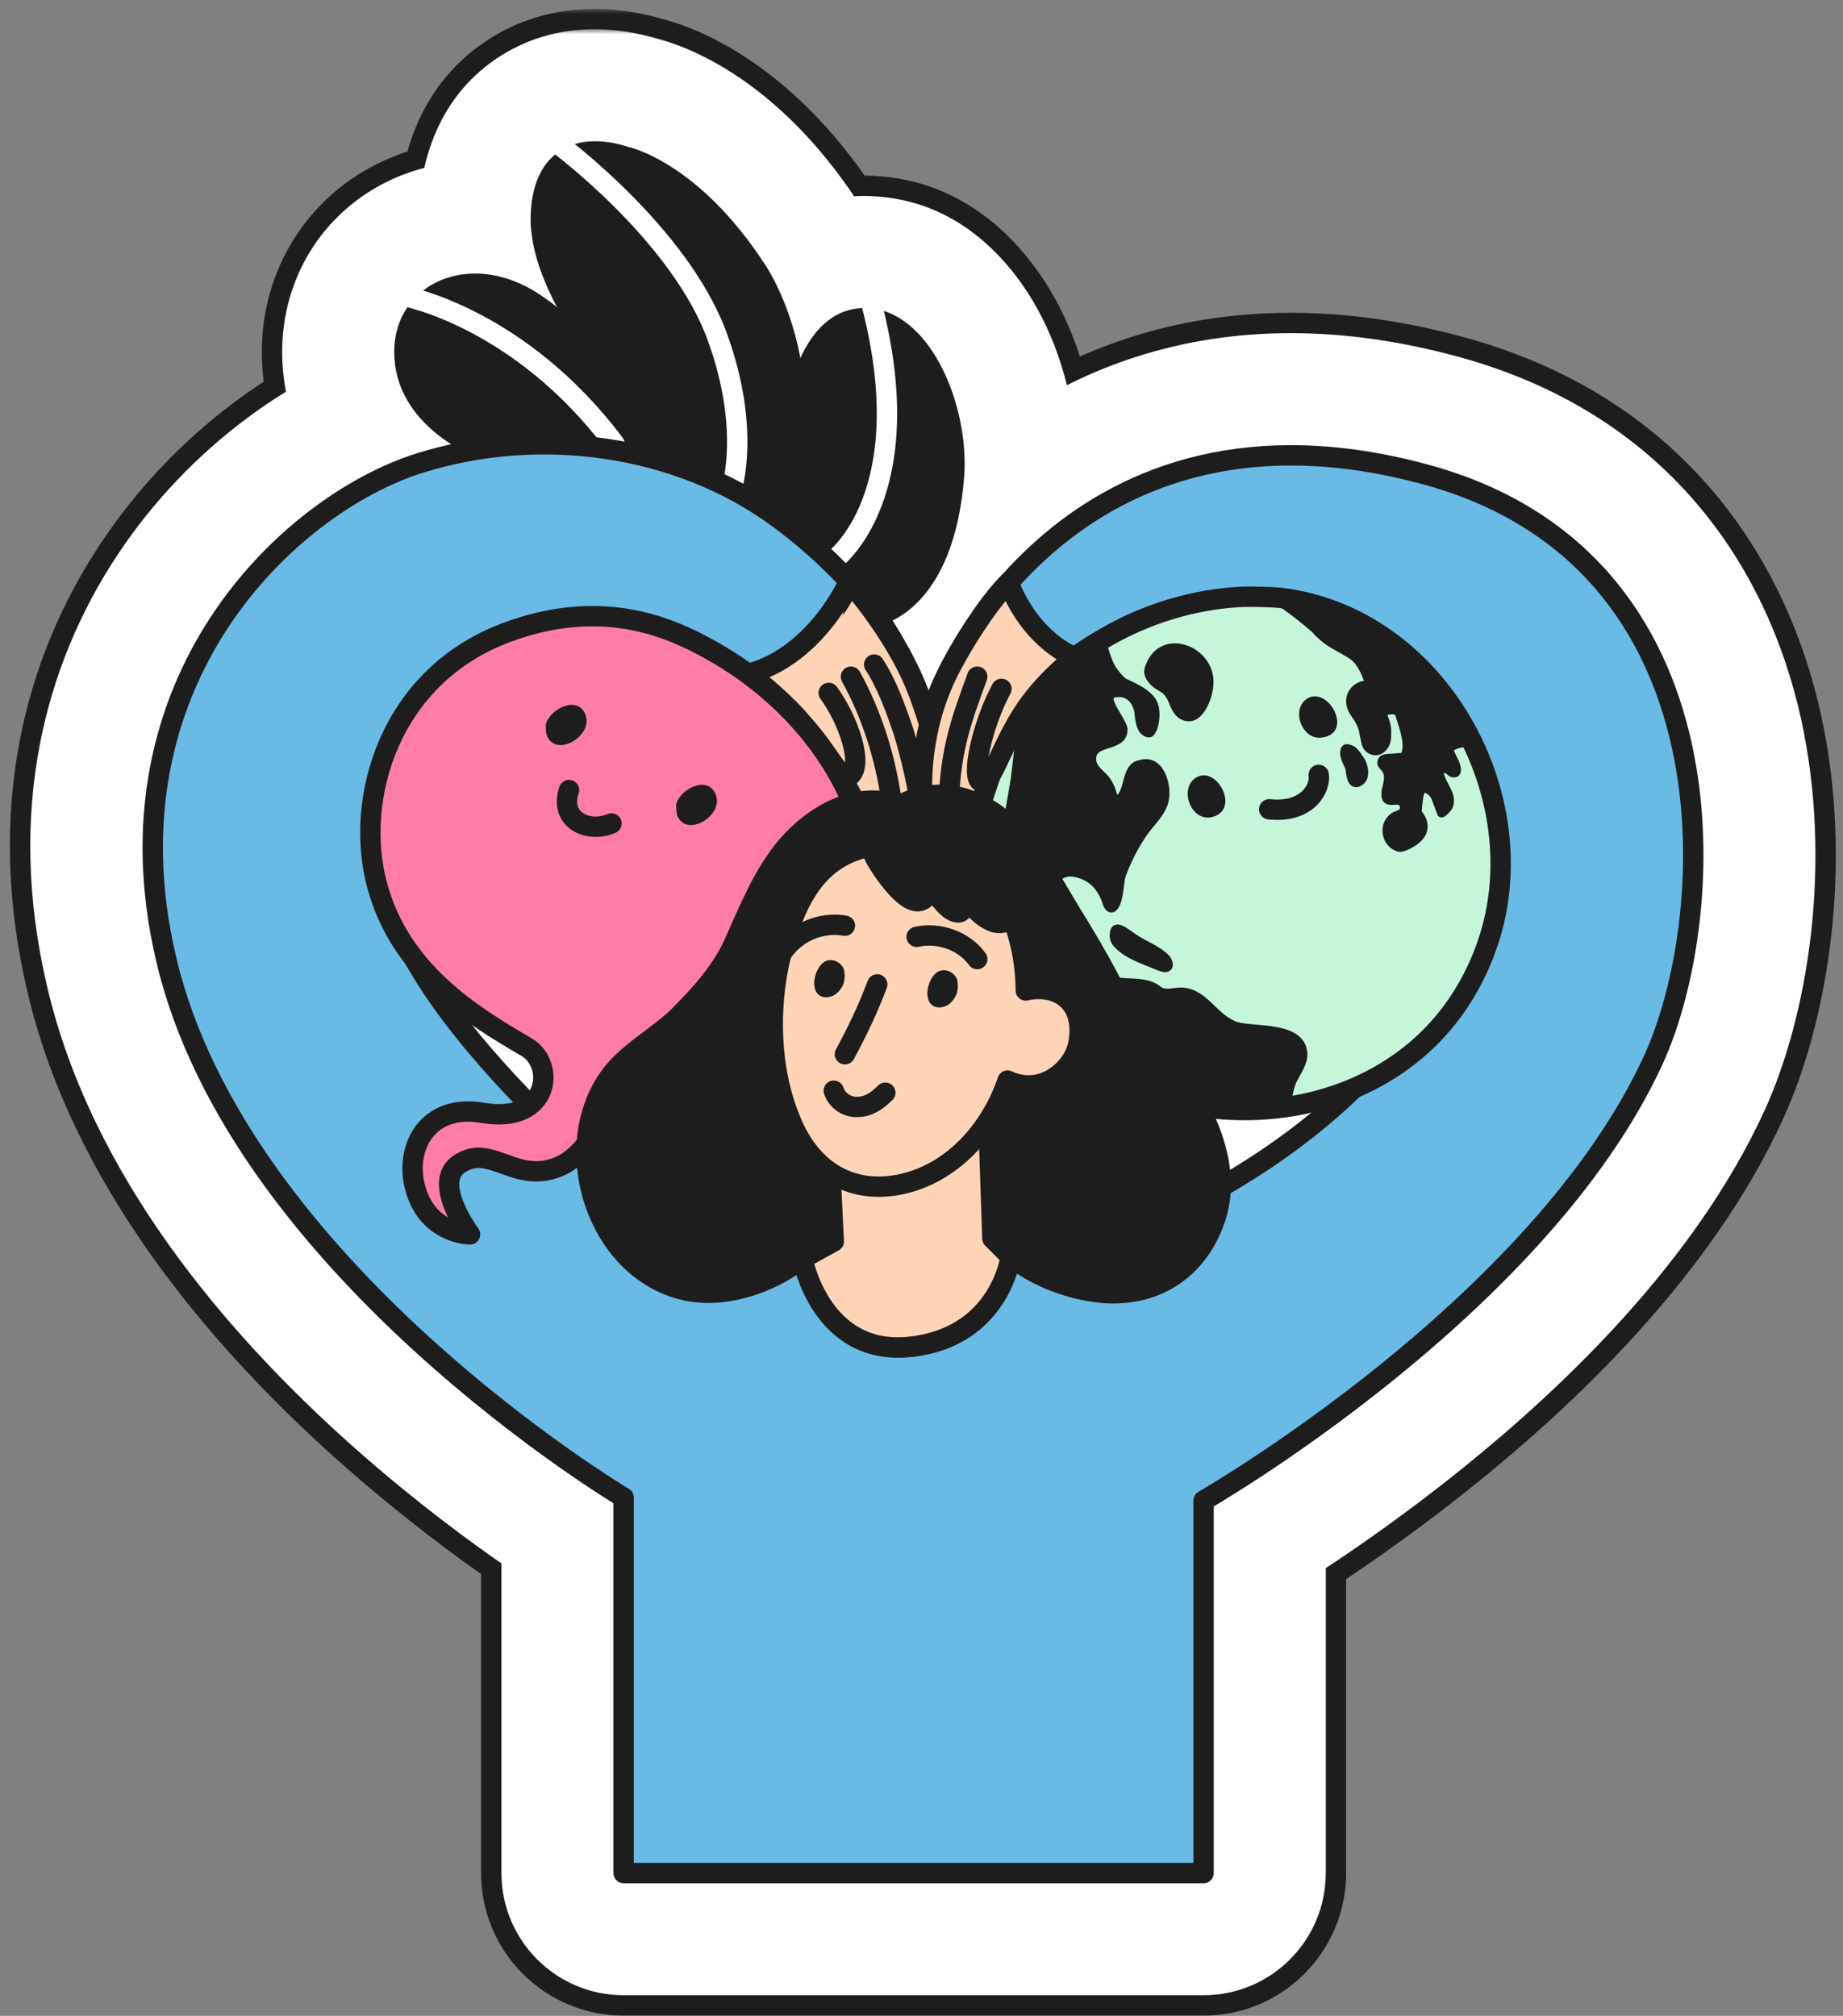 <?xml version="1.0" encoding="UTF-8"?> <svg xmlns="http://www.w3.org/2000/svg" width="181" height="198" viewBox="0 0 181 198" fill="none"><rect x="0" y="0" width="181" height="198" fill="#808080" stroke="none"/><mask id="path-1-outside-1_11437_9853" maskUnits="userSpaceOnUse" x="0" y="0.871" width="181" height="198" fill="black"><rect fill="white" y="0.871" width="181" height="198"></rect><path fill-rule="evenodd" clip-rule="evenodd" d="M47.156 44.098L47.221 44.103C45.178 44.412 43.162 44.874 41.203 45.49C28.303 49.566 9.947 66.963 16.297 94.104C23.342 124.525 61.246 147.092 61.246 147.092V183.975H118.201V147.39C118.201 147.39 151.143 128.501 162.356 104.145C168.805 90.127 170.889 54.934 139.931 46.583C119.463 41.039 106.452 48.864 99.058 57.241L99.05 57.221C97.072 59.203 95.018 62.606 94.507 63.476C94.23 63.94 93.972 64.394 93.73 64.837C93.486 65.277 93.214 65.79 92.934 66.38C91.975 68.353 91.415 69.972 91.212 70.94C90.98 70.173 90.721 69.412 90.437 68.66C90.367 68.463 90.294 68.262 90.22 68.057C89.796 66.926 89.273 65.812 88.702 64.749C88.158 63.691 87.57 62.668 86.945 61.694C86.531 61.032 86.071 60.369 85.574 59.712L86.25 60.402C86.25 60.402 92.7 59.209 93.692 46.782C94.188 40.022 90.517 31.671 85.357 31.273C81.884 30.975 79.999 34.057 79.007 36.841C78.671 37.782 78.361 38.734 78.073 39.694C77.968 34.163 76.019 29.214 74.343 26.601C67.893 16.659 61.344 15.367 61.344 15.367C56.979 13.975 53.208 15.367 53.109 21.431C53.109 25.408 55.292 29.384 57.276 32.665C57.914 33.756 58.558 34.84 59.206 35.922C56.526 32.886 53.642 30.272 51.125 28.987C45.37 26.104 39.714 29.086 39.714 34.554C39.714 40.265 45.125 43.038 46.725 43.858C46.963 43.98 47.117 44.059 47.156 44.098ZM95.62 78.747C95.84 78.838 96.058 78.937 96.273 79.045C96.291 78.955 96.309 78.865 96.327 78.775L95.62 78.747ZM117.719 108.686C119.035 111.184 119.944 113.924 119.883 116.613C123.978 114.259 128.696 111.044 132.963 106.892C128.22 108.913 122.863 109.483 117.719 108.686ZM99.293 123.445C99.239 123.402 99.185 123.357 99.131 123.313L99.249 123.431C99.249 123.431 99.197 123.848 99.008 124.501C99.127 124.121 99.22 123.765 99.293 123.445ZM89.429 132.279C92.6 131.921 94.761 130.679 96.227 129.233C94.731 130.733 92.564 131.954 89.429 132.279ZM78.809 123.63C78.809 123.63 78.811 123.642 78.816 123.663L78.79 123.57C79.04 123.364 79.278 123.152 79.503 122.934C80.592 121.843 81.302 120.48 81.745 119.031L81.885 121.94L78.809 123.63ZM57.618 113.908C57.593 113.385 57.596 112.862 57.627 112.342C57.383 112.644 57.125 112.936 56.854 113.207C57.111 113.444 57.366 113.678 57.618 113.908ZM83.731 78.881C85.213 78.519 86.774 78.534 88.334 79.092C88.761 78.862 89.191 78.672 89.621 78.522L89.608 78.512L83.465 78.271C83.555 78.472 83.644 78.675 83.731 78.881ZM66.439 45.737C66.143 45.637 65.845 45.541 65.546 45.449L65.831 45.469L66.439 45.737ZM76.526 50.958C75.292 50.042 73.999 49.213 72.658 48.47L75.831 49.864L75.865 49.798L78.537 52.527C77.862 51.971 77.188 51.446 76.526 50.958ZM40.642 94.117C43.411 99.068 47.718 104.131 52.049 108.548C54.021 107.024 53.658 103.991 51.72 102.852C48.081 100.731 43.781 98.124 40.642 94.117Z"></path></mask><path fill-rule="evenodd" clip-rule="evenodd" d="M47.156 44.098L47.221 44.103C45.178 44.412 43.162 44.874 41.203 45.49C28.303 49.566 9.947 66.963 16.297 94.104C23.342 124.525 61.246 147.092 61.246 147.092V183.975H118.201V147.39C118.201 147.39 151.143 128.501 162.356 104.145C168.805 90.127 170.889 54.934 139.931 46.583C119.463 41.039 106.452 48.864 99.058 57.241L99.05 57.221C97.072 59.203 95.018 62.606 94.507 63.476C94.23 63.94 93.972 64.394 93.73 64.837C93.486 65.277 93.214 65.79 92.934 66.38C91.975 68.353 91.415 69.972 91.212 70.94C90.98 70.173 90.721 69.412 90.437 68.66C90.367 68.463 90.294 68.262 90.22 68.057C89.796 66.926 89.273 65.812 88.702 64.749C88.158 63.691 87.57 62.668 86.945 61.694C86.531 61.032 86.071 60.369 85.574 59.712L86.25 60.402C86.25 60.402 92.7 59.209 93.692 46.782C94.188 40.022 90.517 31.671 85.357 31.273C81.884 30.975 79.999 34.057 79.007 36.841C78.671 37.782 78.361 38.734 78.073 39.694C77.968 34.163 76.019 29.214 74.343 26.601C67.893 16.659 61.344 15.367 61.344 15.367C56.979 13.975 53.208 15.367 53.109 21.431C53.109 25.408 55.292 29.384 57.276 32.665C57.914 33.756 58.558 34.84 59.206 35.922C56.526 32.886 53.642 30.272 51.125 28.987C45.37 26.104 39.714 29.086 39.714 34.554C39.714 40.265 45.125 43.038 46.725 43.858C46.963 43.98 47.117 44.059 47.156 44.098ZM95.62 78.747C95.84 78.838 96.058 78.937 96.273 79.045C96.291 78.955 96.309 78.865 96.327 78.775L95.62 78.747ZM117.719 108.686C119.035 111.184 119.944 113.924 119.883 116.613C123.978 114.259 128.696 111.044 132.963 106.892C128.22 108.913 122.863 109.483 117.719 108.686ZM99.293 123.445C99.239 123.402 99.185 123.357 99.131 123.313L99.249 123.431C99.249 123.431 99.197 123.848 99.008 124.501C99.127 124.121 99.22 123.765 99.293 123.445ZM89.429 132.279C92.6 131.921 94.761 130.679 96.227 129.233C94.731 130.733 92.564 131.954 89.429 132.279ZM78.809 123.63C78.809 123.63 78.811 123.642 78.816 123.663L78.79 123.57C79.04 123.364 79.278 123.152 79.503 122.934C80.592 121.843 81.302 120.48 81.745 119.031L81.885 121.94L78.809 123.63ZM57.618 113.908C57.593 113.385 57.596 112.862 57.627 112.342C57.383 112.644 57.125 112.936 56.854 113.207C57.111 113.444 57.366 113.678 57.618 113.908ZM83.731 78.881C85.213 78.519 86.774 78.534 88.334 79.092C88.761 78.862 89.191 78.672 89.621 78.522L89.608 78.512L83.465 78.271C83.555 78.472 83.644 78.675 83.731 78.881ZM66.439 45.737C66.143 45.637 65.845 45.541 65.546 45.449L65.831 45.469L66.439 45.737ZM76.526 50.958C75.292 50.042 73.999 49.213 72.658 48.47L75.831 49.864L75.865 49.798L78.537 52.527C77.862 51.971 77.188 51.446 76.526 50.958ZM40.642 94.117C43.411 99.068 47.718 104.131 52.049 108.548C54.021 107.024 53.658 103.991 51.72 102.852C48.081 100.731 43.781 98.124 40.642 94.117Z" fill="#C6F6DA"></path><path d="M47.221 44.103L49.313 57.946C56.361 56.881 61.484 50.69 61.211 43.566C60.938 36.443 55.356 30.663 48.247 30.14L47.221 44.103ZM47.156 44.098L37.247 53.988C39.623 56.368 42.776 57.814 46.13 58.06L47.156 44.098ZM41.203 45.49L37.007 32.133C36.999 32.136 36.992 32.138 36.984 32.14L41.203 45.49ZM16.297 94.104L29.936 90.945C29.934 90.935 29.931 90.925 29.929 90.914L16.297 94.104ZM61.246 147.092H75.246C75.246 142.157 72.648 137.587 68.408 135.063L61.246 147.092ZM61.246 183.975H47.246C47.246 191.707 53.514 197.975 61.246 197.975V183.975ZM118.201 183.975V197.975C125.933 197.975 132.201 191.707 132.201 183.975H118.201ZM118.201 147.39L111.237 135.245C106.885 137.741 104.201 142.374 104.201 147.39H118.201ZM162.356 104.145L175.073 109.999L175.074 109.997L162.356 104.145ZM139.931 46.583L136.271 60.096C136.275 60.098 136.28 60.099 136.285 60.1L139.931 46.583ZM99.058 57.241L86.014 62.326C87.788 66.875 91.803 70.171 96.61 71.025C101.418 71.879 106.323 70.166 109.554 66.506L99.058 57.241ZM99.05 57.221L112.094 52.136C110.376 47.729 106.549 44.487 101.919 43.518C97.289 42.549 92.483 43.983 89.141 47.331L99.05 57.221ZM94.507 63.476L106.529 70.651C106.545 70.623 106.562 70.596 106.578 70.568L94.507 63.476ZM93.73 64.837L105.971 71.63C105.989 71.599 106.006 71.568 106.023 71.537L93.73 64.837ZM92.934 66.38L105.525 72.502C105.545 72.46 105.565 72.418 105.585 72.376L92.934 66.38ZM91.212 70.94L77.811 74.993C79.663 81.115 85.428 85.204 91.818 84.927C98.207 84.65 103.597 80.078 104.912 73.819L91.212 70.94ZM90.437 68.66L77.248 73.355C77.277 73.437 77.307 73.518 77.338 73.599L90.437 68.66ZM90.22 68.057L103.367 63.246C103.355 63.214 103.343 63.182 103.331 63.15L90.22 68.057ZM88.702 64.749L76.248 71.144C76.287 71.221 76.328 71.298 76.369 71.375L88.702 64.749ZM86.945 61.694L75.067 69.104C75.098 69.155 75.13 69.205 75.162 69.255L86.945 61.694ZM85.574 59.712L95.576 49.915C90.407 44.638 82.027 44.285 76.432 49.108C70.838 53.931 69.953 62.271 74.411 68.161L85.574 59.712ZM86.25 60.402L76.248 70.198C79.509 73.528 84.214 75.016 88.796 74.168L86.25 60.402ZM93.692 46.782L107.647 47.897C107.65 47.867 107.652 47.837 107.654 47.807L93.692 46.782ZM85.357 31.273L84.159 45.222C84.2 45.226 84.24 45.229 84.281 45.232L85.357 31.273ZM79.007 36.841L65.819 32.14L65.819 32.14L79.007 36.841ZM78.073 39.694L64.076 39.959C64.206 46.856 69.34 52.629 76.174 53.565C83.008 54.5 89.505 50.319 91.484 43.712L78.073 39.694ZM74.343 26.601L86.126 19.041C86.113 19.021 86.101 19.001 86.088 18.981L74.343 26.601ZM61.344 15.367L57.092 28.706C57.598 28.867 58.113 28.999 58.634 29.102L61.344 15.367ZM53.109 21.431L39.111 21.202C39.109 21.279 39.109 21.355 39.109 21.431H53.109ZM57.276 32.665L69.364 25.603C69.329 25.541 69.292 25.48 69.255 25.419L57.276 32.665ZM59.206 35.922L48.709 45.185C53.495 50.609 61.626 51.494 67.467 47.225C73.307 42.956 74.934 34.94 71.219 28.733L59.206 35.922ZM51.125 28.987L57.493 16.519C57.461 16.503 57.428 16.486 57.395 16.47L51.125 28.987ZM46.725 43.858L40.339 56.317L40.339 56.317L46.725 43.858ZM96.273 79.045L90.033 91.577C93.95 93.527 98.553 93.534 102.476 91.596C106.399 89.657 109.189 85.996 110.019 81.7L96.273 79.045ZM95.62 78.747L96.168 64.758C89.386 64.492 83.391 69.129 81.942 75.758C80.493 82.388 84.008 89.103 90.283 91.69L95.62 78.747ZM96.327 78.775L110.04 81.594C110.868 77.567 109.884 73.379 107.349 70.142C104.814 66.905 100.984 64.947 96.875 64.786L96.327 78.775ZM119.883 116.613L105.887 116.296C105.772 121.348 108.39 126.07 112.735 128.65C117.08 131.231 122.478 131.269 126.859 128.751L119.883 116.613ZM117.719 108.686L119.863 94.851C114.635 94.041 109.396 96.247 106.323 100.553C103.25 104.86 102.867 110.531 105.333 115.211L117.719 108.686ZM132.963 106.892L142.727 116.925C147.558 112.223 148.352 104.746 144.617 99.134C140.881 93.522 133.676 91.369 127.474 94.012L132.963 106.892ZM99.131 123.313L108.068 112.536C102.313 107.764 93.823 108.355 88.786 113.88C83.749 119.404 83.941 127.912 89.222 133.203L99.131 123.313ZM99.293 123.445L112.944 126.553C114.133 121.33 112.237 115.886 108.061 112.531L99.293 123.445ZM99.249 123.431L113.139 125.186C113.681 120.898 112.211 116.6 109.158 113.541L99.249 123.431ZM99.008 124.501L85.558 120.613C83.428 127.981 87.623 135.69 94.965 137.905C102.307 140.12 110.065 136.015 112.364 128.698L99.008 124.501ZM89.429 132.279L87.86 118.367C80.202 119.231 74.681 126.122 75.51 133.784C76.338 141.446 83.204 146.998 90.87 146.205L89.429 132.279ZM96.227 129.233L106.138 139.121C111.583 133.663 111.591 124.83 106.155 119.363C100.72 113.896 91.888 113.851 86.398 119.264L96.227 129.233ZM78.816 123.663L65.295 127.297C67.257 134.597 74.659 139.021 82.018 137.292C89.377 135.563 94.034 128.305 92.539 120.895L78.816 123.663ZM78.809 123.63L72.067 111.36C66.774 114.269 63.943 120.243 65.043 126.182L78.809 123.63ZM78.79 123.57L69.885 112.768C65.65 116.259 63.846 121.903 65.27 127.203L78.79 123.57ZM79.503 122.934L89.243 132.991C89.3 132.936 89.356 132.88 89.412 132.824L79.503 122.934ZM81.745 119.031L95.729 118.36C95.403 111.562 90.236 105.984 83.483 105.139C76.73 104.294 70.348 108.428 68.358 114.936L81.745 119.031ZM81.885 121.94L88.626 134.21C93.315 131.634 96.125 126.612 95.869 121.269L81.885 121.94ZM57.627 112.342L71.602 113.178C71.965 107.099 68.358 101.483 62.679 99.286C57.001 97.088 50.553 98.813 46.73 103.553L57.627 112.342ZM57.618 113.908L48.182 124.25C52.367 128.069 58.442 128.989 63.571 126.579C68.699 124.17 71.87 118.907 71.602 113.247L57.618 113.908ZM56.854 113.207L46.958 103.304C44.264 105.997 42.783 109.67 42.857 113.478C42.931 117.285 44.553 120.899 47.349 123.485L56.854 113.207ZM88.334 79.092L83.617 92.274C87.356 93.611 91.487 93.299 94.981 91.413L88.334 79.092ZM83.731 78.881L70.83 84.32C73.5 90.653 80.374 94.112 87.051 92.481L83.731 78.881ZM89.621 78.522L94.243 91.737C99.069 90.049 102.59 85.866 103.431 80.823C104.271 75.781 102.296 70.681 98.279 67.52L89.621 78.522ZM89.608 78.512L98.266 67.51C95.945 65.684 93.107 64.638 90.156 64.522L89.608 78.512ZM83.465 78.271L84.013 64.282C79.168 64.092 74.57 66.422 71.859 70.442C69.147 74.461 68.709 79.597 70.699 84.018L83.465 78.271ZM65.546 45.449L66.572 31.486C59.472 30.965 53.111 35.854 51.789 42.849C50.468 49.844 54.606 56.718 61.407 58.822L65.546 45.449ZM66.439 45.737L61.979 59.007C69.077 61.393 76.795 57.771 79.496 50.788C82.198 43.805 78.926 35.932 72.072 32.92L66.439 45.737ZM65.831 45.469L71.463 32.652C70.004 32.011 68.446 31.624 66.856 31.507L65.831 45.469ZM72.658 48.47L78.29 35.653C71.441 32.643 63.437 35.55 60.114 42.252C56.792 48.955 59.327 57.086 65.869 60.713L72.658 48.47ZM76.526 50.958L68.188 62.204C68.196 62.209 68.204 62.215 68.211 62.221L76.526 50.958ZM75.831 49.864L70.199 62.681C77 65.67 84.951 62.826 88.314 56.203L75.831 49.864ZM75.865 49.798L85.866 40.002C82.71 36.78 78.195 35.276 73.737 35.961C69.279 36.647 65.424 39.438 63.382 43.46L75.865 49.798ZM78.537 52.527L69.639 63.336C75.384 68.065 83.824 67.473 88.854 61.99C93.883 56.506 93.745 48.046 88.538 42.731L78.537 52.527ZM52.049 108.548L42.053 118.35C47.023 123.418 54.998 123.965 60.613 119.624L52.049 108.548ZM40.642 94.117L51.664 85.484C47.155 79.727 38.974 78.41 32.886 82.461C26.798 86.513 24.854 94.567 28.423 100.949L40.642 94.117ZM51.72 102.852L58.81 90.781C58.797 90.773 58.784 90.765 58.771 90.757L51.72 102.852ZM48.247 30.14L48.181 30.136L46.13 58.06L46.196 58.065L48.247 30.14ZM45.399 58.846C46.654 58.452 47.965 58.149 49.313 57.946L45.13 30.26C42.39 30.674 39.67 31.297 37.007 32.133L45.399 58.846ZM29.929 90.914C25.597 72.4 37.928 61.207 45.421 58.839L36.984 32.14C18.678 37.925 -5.703 61.527 2.665 97.293L29.929 90.914ZM61.246 147.092C68.408 135.063 68.411 135.065 68.413 135.066C68.414 135.067 68.417 135.068 68.418 135.069C68.421 135.071 68.423 135.072 68.425 135.073C68.429 135.075 68.43 135.076 68.429 135.075C68.427 135.074 68.416 135.068 68.397 135.056C68.359 135.033 68.286 134.988 68.181 134.924C67.971 134.794 67.634 134.583 67.185 134.294C66.286 133.714 64.947 132.827 63.297 131.66C59.982 129.316 55.499 125.904 50.847 121.661C41.132 112.802 32.484 101.947 29.936 90.945L2.658 97.262C7.155 116.682 20.982 132.321 31.98 142.35C37.684 147.552 43.118 151.684 47.129 154.521C49.144 155.945 50.821 157.059 52.022 157.833C52.623 158.22 53.107 158.523 53.456 158.739C53.63 158.847 53.771 158.933 53.877 158.997C53.929 159.029 53.973 159.055 54.008 159.076C54.025 159.086 54.04 159.095 54.053 159.103C54.059 159.107 54.065 159.11 54.07 159.113C54.073 159.115 54.076 159.117 54.077 159.118C54.081 159.12 54.084 159.121 61.246 147.092ZM75.246 183.975V147.092H47.246V183.975H75.246ZM118.201 169.975H61.246V197.975H118.201V169.975ZM104.201 147.39V183.975H132.201V147.39H104.201ZM149.638 98.29C145.411 107.473 136.437 116.628 127.289 124.001C122.893 127.543 118.801 130.403 115.818 132.37C114.332 133.349 113.137 134.097 112.336 134.586C111.936 134.831 111.635 135.01 111.448 135.122C111.354 135.177 111.288 135.215 111.252 135.236C111.235 135.247 111.224 135.253 111.222 135.254C111.22 135.255 111.221 135.254 111.223 135.253C111.225 135.252 111.226 135.251 111.229 135.25C111.23 135.249 111.232 135.248 111.232 135.248C111.235 135.247 111.237 135.245 118.201 147.39C125.165 159.536 125.167 159.534 125.17 159.533C125.171 159.532 125.174 159.53 125.176 159.529C125.18 159.527 125.185 159.524 125.19 159.521C125.201 159.515 125.213 159.508 125.228 159.499C125.257 159.482 125.294 159.461 125.339 159.435C125.428 159.383 125.549 159.312 125.699 159.223C126 159.046 126.418 158.795 126.94 158.476C127.985 157.837 129.451 156.919 131.229 155.747C134.773 153.411 139.617 150.026 144.859 145.802C154.985 137.641 168.088 125.173 175.073 109.999L149.638 98.29ZM136.285 60.1C145.735 62.65 149.836 68.666 151.496 76.238C153.36 84.735 151.642 93.937 149.637 98.293L175.074 109.997C179.519 100.335 182.068 84.931 178.846 70.24C175.421 54.623 165.084 38.868 143.577 33.066L136.285 60.1ZM109.554 66.506C112.003 63.731 115.158 61.298 119.134 59.935C122.992 58.611 128.49 57.989 136.271 60.096L143.591 33.07C130.904 29.634 119.663 30.152 110.05 33.449C100.555 36.706 93.507 42.374 88.562 47.976L109.554 66.506ZM86.006 62.306L86.014 62.326L112.102 52.156L112.094 52.136L86.006 62.306ZM106.578 70.568C106.739 70.293 107.205 69.517 107.789 68.662C108.078 68.239 108.354 67.857 108.6 67.544C108.863 67.208 108.986 67.084 108.959 67.111L89.141 47.331C85.728 50.751 82.86 55.662 82.436 56.383L106.578 70.568ZM106.023 71.537C106.178 71.252 106.346 70.956 106.529 70.651L82.486 56.301C82.114 56.923 81.765 57.536 81.438 58.136L106.023 71.537ZM105.585 72.376C105.704 72.126 105.829 71.886 105.971 71.63L81.489 58.043C81.142 58.668 80.724 59.455 80.283 60.385L105.585 72.376ZM104.912 73.819C104.864 74.05 104.828 74.163 104.836 74.137C104.84 74.123 104.866 74.039 104.922 73.888C105.036 73.581 105.231 73.107 105.525 72.502L80.343 60.259C79.1 62.817 78.034 65.571 77.511 68.061L104.912 73.819ZM77.338 73.599C77.514 74.067 77.672 74.532 77.811 74.993L104.612 66.887C104.288 65.814 103.928 64.758 103.537 63.721L77.338 73.599ZM77.072 72.868C77.133 73.035 77.192 73.197 77.248 73.355L103.627 63.965C103.542 63.728 103.456 63.488 103.367 63.246L77.072 72.868ZM76.369 71.375C76.707 72.003 76.948 72.538 77.108 72.965L103.331 63.15C102.644 61.314 101.839 59.621 101.035 58.124L76.369 71.375ZM75.162 69.255C75.54 69.844 75.905 70.477 76.248 71.144L101.156 58.354C100.411 56.904 99.6 55.493 98.728 54.134L75.162 69.255ZM74.411 68.161C74.686 68.524 74.902 68.84 75.067 69.104L98.823 54.285C98.161 53.223 97.457 52.213 96.736 51.262L74.411 68.161ZM96.252 50.606L95.576 49.915L75.572 69.508L76.248 70.198L96.252 50.606ZM79.736 45.668C79.434 49.459 78.493 49.629 79.387 48.675C79.767 48.27 80.327 47.837 81.078 47.467C81.443 47.287 81.841 47.127 82.273 46.989C82.49 46.92 82.716 46.856 82.954 46.797C83.073 46.768 83.194 46.739 83.319 46.712C83.382 46.699 83.445 46.686 83.509 46.673C83.541 46.667 83.573 46.66 83.606 46.654C83.622 46.651 83.638 46.648 83.654 46.645C83.663 46.643 83.675 46.641 83.679 46.64C83.691 46.638 83.704 46.636 86.25 60.402C88.796 74.168 88.809 74.166 88.821 74.164C88.825 74.163 88.838 74.161 88.846 74.159C88.863 74.156 88.88 74.153 88.897 74.15C88.931 74.143 88.965 74.136 89.001 74.129C89.071 74.115 89.143 74.1 89.218 74.084C89.367 74.052 89.525 74.016 89.692 73.974C90.024 73.892 90.39 73.79 90.785 73.664C91.574 73.412 92.484 73.062 93.468 72.576C95.46 71.594 97.694 70.086 99.811 67.829C104.178 63.173 106.958 56.532 107.647 47.897L79.736 45.668ZM84.281 45.232C81.806 45.041 80.227 43.931 79.602 43.375C79.021 42.858 78.963 42.585 79.139 42.935C79.289 43.232 79.479 43.735 79.607 44.362C79.736 44.992 79.749 45.489 79.729 45.758L107.654 47.807C108.095 41.808 106.748 35.51 104.151 30.349C101.911 25.898 96.452 18.087 86.433 17.315L84.281 45.232ZM92.194 41.541C92.39 40.99 92.294 41.607 91.391 42.556C90.855 43.118 89.924 43.91 88.535 44.502C87.077 45.125 85.544 45.341 84.159 45.222L86.555 17.325C79.769 16.742 74.459 19.733 71.113 23.247C68.151 26.358 66.615 29.908 65.819 32.14L92.194 41.541ZM91.484 43.712C91.707 42.968 91.943 42.245 92.194 41.541L65.819 32.14C65.399 33.32 65.014 34.501 64.662 35.676L91.484 43.712ZM62.56 34.161C62.645 34.293 63.056 35.028 63.443 36.256C63.814 37.436 64.052 38.724 64.076 39.959L92.07 39.429C91.913 31.113 89.092 23.664 86.126 19.041L62.56 34.161ZM61.344 15.367C58.634 29.102 58.625 29.1 58.617 29.099C58.614 29.098 58.606 29.096 58.6 29.095C58.589 29.093 58.578 29.091 58.567 29.089C58.544 29.084 58.523 29.08 58.501 29.075C58.459 29.066 58.417 29.058 58.377 29.049C58.296 29.031 58.221 29.014 58.151 28.997C58.012 28.964 57.893 28.932 57.793 28.903C57.593 28.846 57.471 28.802 57.417 28.781C57.306 28.738 57.482 28.794 57.871 29.043C58.601 29.511 60.434 30.886 62.598 34.22L86.088 18.981C81.802 12.375 77.136 8.132 72.979 5.468C70.925 4.152 69.06 3.263 67.52 2.667C66.751 2.37 66.067 2.147 65.484 1.98C65.193 1.897 64.927 1.828 64.688 1.771C64.568 1.742 64.456 1.716 64.35 1.693C64.297 1.682 64.246 1.671 64.197 1.661C64.173 1.656 64.148 1.651 64.125 1.646C64.113 1.643 64.101 1.641 64.09 1.639C64.084 1.638 64.075 1.636 64.072 1.635C64.064 1.634 64.055 1.632 61.344 15.367ZM67.107 21.66C67.113 21.312 67.049 24.989 63.013 27.496C61.292 28.565 59.667 28.837 58.656 28.868C57.693 28.897 57.142 28.721 57.092 28.706L65.597 2.028C61.515 0.727 54.682 -0.29 48.241 3.71C41.203 8.081 39.204 15.487 39.111 21.202L67.107 21.66ZM69.255 25.419C68.337 23.901 67.744 22.816 67.368 21.916C66.987 21.003 67.109 20.921 67.109 21.431H39.109C39.109 29.82 43.5 36.94 45.297 39.911L69.255 25.419ZM71.219 28.733C70.583 27.671 69.967 26.634 69.364 25.603L45.188 39.728C45.86 40.878 46.533 42.009 47.193 43.111L71.219 28.733ZM44.756 41.455C44.646 41.398 45.039 41.597 45.911 42.356C46.722 43.062 47.679 44.019 48.709 45.185L69.703 26.659C66.675 23.227 62.387 19.019 57.493 16.519L44.756 41.455ZM53.714 34.554C53.714 37.127 52.129 39.855 49.532 41.156C47.173 42.338 45.344 41.749 44.854 41.504L57.395 16.47C51.151 13.341 43.616 12.803 36.991 16.122C30.127 19.56 25.714 26.513 25.714 34.554H53.714ZM53.111 31.4C52.758 31.219 52.607 31.137 52.455 31.04C52.292 30.937 52.286 30.912 52.379 31.002C52.474 31.095 52.811 31.443 53.133 32.093C53.487 32.81 53.714 33.68 53.714 34.554H25.714C25.714 42.315 29.525 47.835 32.86 51.078C36.037 54.166 39.443 55.858 40.339 56.317L53.111 31.4ZM57.065 34.208C55.842 32.983 54.643 32.263 54.528 32.191C54.158 31.959 53.847 31.789 53.714 31.716C53.449 31.572 53.165 31.427 53.111 31.4L40.339 56.317C40.524 56.412 40.436 56.368 40.317 56.303C40.256 56.27 40.006 56.134 39.683 55.932C39.517 55.828 39.233 55.645 38.891 55.396C38.599 55.184 37.962 54.705 37.247 53.988L57.065 34.208ZM102.513 66.512C102.009 66.261 101.49 66.024 100.957 65.804L90.283 91.69C90.19 91.652 90.107 91.614 90.033 91.577L102.513 66.512ZM82.614 75.956C82.584 76.1 82.555 76.245 82.528 76.389L110.019 81.7C110.026 81.665 110.033 81.629 110.04 81.594L82.614 75.956ZM95.072 92.737L95.779 92.764L96.875 64.786L96.168 64.758L95.072 92.737ZM133.88 116.93C134.014 110.999 132.046 105.843 130.105 102.16L105.333 115.211C105.638 115.79 105.794 116.209 105.865 116.453C105.935 116.696 105.879 116.625 105.887 116.296L133.88 116.93ZM123.199 96.858C119.997 99.974 116.306 102.521 112.907 104.475L126.859 128.751C131.65 125.997 137.395 122.113 142.727 116.925L123.199 96.858ZM115.575 122.52C123.101 123.687 131.122 122.894 138.451 119.771L127.474 94.012C125.317 94.932 122.625 95.279 119.863 94.851L115.575 122.52ZM90.194 134.089C90.305 134.181 90.415 134.271 90.526 134.36L108.061 112.531C108.063 112.532 108.065 112.534 108.068 112.536L90.194 134.089ZM109.158 113.541L109.04 113.423L89.222 133.203L89.34 133.322L109.158 113.541ZM112.457 128.39C112.675 127.636 112.827 126.975 112.933 126.439C112.986 126.17 113.029 125.929 113.062 125.719C113.079 125.615 113.093 125.518 113.106 125.429C113.112 125.384 113.118 125.342 113.124 125.301C113.126 125.281 113.129 125.261 113.132 125.242C113.133 125.233 113.134 125.223 113.135 125.214C113.136 125.209 113.136 125.204 113.137 125.2C113.137 125.198 113.138 125.195 113.138 125.193C113.138 125.192 113.138 125.19 113.138 125.189C113.139 125.188 113.139 125.186 99.249 123.431C85.36 121.677 85.36 121.675 85.36 121.673C85.36 121.673 85.36 121.671 85.361 121.67C85.361 121.667 85.361 121.665 85.361 121.663C85.362 121.658 85.362 121.654 85.363 121.649C85.364 121.641 85.365 121.632 85.367 121.623C85.369 121.605 85.371 121.588 85.373 121.571C85.378 121.537 85.382 121.504 85.387 121.472C85.396 121.409 85.405 121.349 85.414 121.294C85.432 121.183 85.449 121.087 85.466 121.004C85.498 120.839 85.529 120.713 85.558 120.613L112.457 128.39ZM85.643 120.338C85.644 120.331 85.645 120.326 85.647 120.321C85.648 120.316 85.65 120.311 85.651 120.305L112.364 128.698C112.606 127.927 112.796 127.205 112.944 126.553L85.643 120.338ZM90.998 146.191C97.309 145.479 102.372 142.834 106.056 139.203L86.398 119.264C86.701 118.964 87.058 118.711 87.422 118.536C87.788 118.361 87.978 118.354 87.86 118.367L90.998 146.191ZM86.315 119.346C86.63 119.03 87.016 118.751 87.425 118.556C87.835 118.361 88.069 118.345 87.987 118.353L90.87 146.205C97.198 145.55 102.36 142.909 106.138 139.121L86.315 119.346ZM92.539 120.895C92.544 120.921 92.55 120.95 92.556 120.98C92.559 120.996 92.562 121.011 92.565 121.028C92.567 121.036 92.568 121.044 92.57 121.053C92.57 121.057 92.571 121.061 92.572 121.066C92.572 121.068 92.573 121.07 92.573 121.072C92.573 121.073 92.574 121.074 92.574 121.075C92.574 121.076 92.574 121.076 92.574 121.077C92.574 121.077 92.574 121.077 92.574 121.078C92.574 121.078 92.574 121.078 92.574 121.078C92.574 121.078 92.575 121.079 78.809 123.63C65.043 126.182 65.043 126.182 65.043 126.182C65.043 126.182 65.043 126.182 65.044 126.183C65.044 126.183 65.044 126.183 65.044 126.183C65.044 126.184 65.044 126.184 65.044 126.185C65.044 126.186 65.044 126.187 65.045 126.188C65.045 126.191 65.046 126.193 65.046 126.195C65.047 126.199 65.048 126.204 65.048 126.209C65.05 126.218 65.052 126.227 65.054 126.237C65.057 126.256 65.061 126.276 65.065 126.297C65.073 126.339 65.082 126.384 65.092 126.432L92.539 120.895ZM65.27 127.203L65.295 127.297L92.336 120.03L92.311 119.937L65.27 127.203ZM69.763 112.878C69.819 112.824 69.861 112.788 69.885 112.768L87.696 134.373C88.219 133.941 88.737 133.481 89.243 132.991L69.763 112.878ZM68.358 114.936C68.405 114.779 68.687 113.953 69.594 113.044L89.412 132.824C92.497 129.733 94.198 126.182 95.133 123.126L68.358 114.936ZM95.869 121.269L95.729 118.36L67.761 119.702L67.901 122.611L95.869 121.269ZM85.551 135.9L88.626 134.21L75.143 109.67L72.067 111.36L85.551 135.9ZM43.652 111.507C43.59 112.535 43.586 113.558 43.633 114.569L71.602 113.247C71.601 113.213 71.601 113.189 71.602 113.178L43.652 111.507ZM66.751 123.109C67.427 122.433 68.017 121.76 68.524 121.131L46.73 103.553C46.749 103.529 46.823 103.439 46.958 103.304L66.751 123.109ZM67.054 103.566C66.825 103.357 66.593 103.144 66.36 102.929L47.349 123.485C47.629 123.744 47.907 123.999 48.182 124.25L67.054 103.566ZM93.051 65.911C88.634 64.33 84.255 64.342 80.41 65.28L87.051 92.481C86.171 92.696 84.913 92.737 83.617 92.274L93.051 65.911ZM84.999 65.307C83.855 65.707 82.749 66.198 81.687 66.771L94.981 91.413C94.774 91.525 94.527 91.638 94.243 91.737L84.999 65.307ZM80.95 89.514L80.963 89.524L98.279 67.52L98.266 67.51L80.95 89.514ZM82.917 92.26L89.06 92.501L90.156 64.522L84.013 64.282L82.917 92.26ZM96.631 73.442C96.501 73.133 96.367 72.827 96.231 72.524L70.699 84.018C70.743 84.117 70.787 84.218 70.83 84.32L96.631 73.442ZM61.407 58.822C61.599 58.882 61.79 58.944 61.979 59.007L70.899 32.466C70.496 32.331 70.091 32.2 69.686 32.075L61.407 58.822ZM66.856 31.507L66.572 31.486L64.521 59.411L64.805 59.432L66.856 31.507ZM72.072 32.92L71.463 32.652L60.199 58.286L60.807 58.554L72.072 32.92ZM65.869 60.713C66.687 61.167 67.461 61.665 68.188 62.204L84.865 39.712C83.122 38.42 81.31 37.259 79.447 36.226L65.869 60.713ZM81.464 37.047L78.29 35.653L67.026 61.287L70.199 62.681L81.464 37.047ZM63.382 43.46L63.349 43.525L88.314 56.203L88.347 56.137L63.382 43.46ZM88.538 42.731L85.866 40.002L65.863 59.594L68.535 62.323L88.538 42.731ZM68.211 62.221C68.671 62.56 69.151 62.934 69.639 63.336L87.434 41.718C86.573 41.009 85.705 40.332 84.842 39.694L68.211 62.221ZM62.046 98.746C58.05 94.672 54.74 90.642 52.862 87.284L28.423 100.949C32.082 107.493 37.386 113.591 42.053 118.35L62.046 98.746ZM44.63 114.924C41.177 112.896 39.623 109.542 39.395 106.662C39.152 103.598 40.313 99.926 43.486 97.473L60.613 119.624C70.832 111.722 68.846 96.675 58.81 90.781L44.63 114.924ZM29.621 102.749C34.603 109.111 41.122 112.88 44.669 114.947L58.771 90.757C55.04 88.583 52.959 87.137 51.664 85.484L29.621 102.749Z" fill="#1D1D1D" mask="url(#path-1-outside-1_11437_9853)"></path><mask id="path-3-outside-2_11437_9853" maskUnits="userSpaceOnUse" x="2" y="2.871" width="177" height="194" fill="black"><rect fill="white" x="2" y="2.871" width="177" height="194"></rect><path fill-rule="evenodd" clip-rule="evenodd" d="M47.156 44.098L47.221 44.103C45.178 44.412 43.162 44.874 41.203 45.49C28.303 49.566 9.947 66.963 16.297 94.104C23.342 124.525 61.246 147.092 61.246 147.092V183.975H118.201V147.39C118.201 147.39 151.143 128.501 162.356 104.145C168.805 90.127 170.889 54.934 139.931 46.583C119.463 41.039 106.452 48.864 99.058 57.241L99.05 57.221C97.072 59.203 95.018 62.606 94.507 63.476C94.23 63.94 93.972 64.394 93.73 64.837C93.486 65.277 93.214 65.79 92.934 66.38C91.975 68.353 91.415 69.972 91.212 70.94C90.98 70.173 90.721 69.412 90.437 68.66C90.367 68.463 90.294 68.262 90.22 68.057C89.796 66.926 89.273 65.812 88.702 64.749C88.158 63.691 87.57 62.668 86.945 61.694C86.531 61.032 86.071 60.369 85.574 59.712L86.25 60.402C86.25 60.402 92.7 59.209 93.692 46.782C94.188 40.022 90.517 31.671 85.357 31.273C81.884 30.975 79.999 34.057 79.007 36.841C78.671 37.782 78.361 38.734 78.073 39.694C77.968 34.163 76.019 29.214 74.343 26.601C67.893 16.659 61.344 15.367 61.344 15.367C56.979 13.975 53.208 15.367 53.109 21.431C53.109 25.408 55.292 29.384 57.276 32.665C57.914 33.756 58.558 34.84 59.206 35.922C56.526 32.886 53.642 30.272 51.125 28.987C45.37 26.104 39.714 29.086 39.714 34.554C39.714 40.265 45.125 43.038 46.725 43.858C46.963 43.98 47.117 44.059 47.156 44.098ZM95.62 78.747C95.84 78.838 96.058 78.937 96.273 79.045C96.291 78.955 96.309 78.865 96.327 78.775L95.62 78.747ZM117.719 108.686C119.035 111.184 119.944 113.924 119.883 116.613C123.978 114.259 128.696 111.044 132.963 106.892C128.22 108.913 122.863 109.483 117.719 108.686ZM99.293 123.445C99.239 123.402 99.185 123.357 99.131 123.313L99.249 123.431C99.249 123.431 99.197 123.848 99.008 124.501C99.127 124.121 99.22 123.765 99.293 123.445ZM89.429 132.279C92.6 131.921 94.761 130.679 96.227 129.233C94.731 130.733 92.564 131.954 89.429 132.279ZM78.809 123.63C78.809 123.63 78.811 123.642 78.816 123.663L78.79 123.57C79.04 123.364 79.278 123.152 79.503 122.934C80.592 121.843 81.302 120.48 81.745 119.031L81.885 121.94L78.809 123.63ZM57.618 113.908C57.593 113.385 57.596 112.862 57.627 112.342C57.383 112.644 57.125 112.936 56.854 113.207C57.111 113.444 57.366 113.678 57.618 113.908ZM83.731 78.881C85.213 78.519 86.774 78.534 88.334 79.092C88.761 78.862 89.191 78.672 89.621 78.522L89.608 78.512L83.465 78.271C83.555 78.472 83.644 78.675 83.731 78.881ZM66.439 45.737C66.143 45.637 65.845 45.541 65.546 45.449L65.831 45.469L66.439 45.737ZM76.526 50.958C75.292 50.042 73.999 49.213 72.658 48.47L75.831 49.864L75.865 49.798L78.537 52.527C77.862 51.971 77.188 51.446 76.526 50.958ZM40.642 94.117C43.411 99.068 47.718 104.131 52.049 108.548C54.021 107.024 53.658 103.991 51.72 102.852C48.081 100.731 43.781 98.124 40.642 94.117Z"></path></mask><path fill-rule="evenodd" clip-rule="evenodd" d="M47.156 44.098L47.221 44.103C45.178 44.412 43.162 44.874 41.203 45.49C28.303 49.566 9.947 66.963 16.297 94.104C23.342 124.525 61.246 147.092 61.246 147.092V183.975H118.201V147.39C118.201 147.39 151.143 128.501 162.356 104.145C168.805 90.127 170.889 54.934 139.931 46.583C119.463 41.039 106.452 48.864 99.058 57.241L99.05 57.221C97.072 59.203 95.018 62.606 94.507 63.476C94.23 63.94 93.972 64.394 93.73 64.837C93.486 65.277 93.214 65.79 92.934 66.38C91.975 68.353 91.415 69.972 91.212 70.94C90.98 70.173 90.721 69.412 90.437 68.66C90.367 68.463 90.294 68.262 90.22 68.057C89.796 66.926 89.273 65.812 88.702 64.749C88.158 63.691 87.57 62.668 86.945 61.694C86.531 61.032 86.071 60.369 85.574 59.712L86.25 60.402C86.25 60.402 92.7 59.209 93.692 46.782C94.188 40.022 90.517 31.671 85.357 31.273C81.884 30.975 79.999 34.057 79.007 36.841C78.671 37.782 78.361 38.734 78.073 39.694C77.968 34.163 76.019 29.214 74.343 26.601C67.893 16.659 61.344 15.367 61.344 15.367C56.979 13.975 53.208 15.367 53.109 21.431C53.109 25.408 55.292 29.384 57.276 32.665C57.914 33.756 58.558 34.84 59.206 35.922C56.526 32.886 53.642 30.272 51.125 28.987C45.37 26.104 39.714 29.086 39.714 34.554C39.714 40.265 45.125 43.038 46.725 43.858C46.963 43.98 47.117 44.059 47.156 44.098ZM95.62 78.747C95.84 78.838 96.058 78.937 96.273 79.045C96.291 78.955 96.309 78.865 96.327 78.775L95.62 78.747ZM117.719 108.686C119.035 111.184 119.944 113.924 119.883 116.613C123.978 114.259 128.696 111.044 132.963 106.892C128.22 108.913 122.863 109.483 117.719 108.686ZM99.293 123.445C99.239 123.402 99.185 123.357 99.131 123.313L99.249 123.431C99.249 123.431 99.197 123.848 99.008 124.501C99.127 124.121 99.22 123.765 99.293 123.445ZM89.429 132.279C92.6 131.921 94.761 130.679 96.227 129.233C94.731 130.733 92.564 131.954 89.429 132.279ZM78.809 123.63C78.809 123.63 78.811 123.642 78.816 123.663L78.79 123.57C79.04 123.364 79.278 123.152 79.503 122.934C80.592 121.843 81.302 120.48 81.745 119.031L81.885 121.94L78.809 123.63ZM57.618 113.908C57.593 113.385 57.596 112.862 57.627 112.342C57.383 112.644 57.125 112.936 56.854 113.207C57.111 113.444 57.366 113.678 57.618 113.908ZM83.731 78.881C85.213 78.519 86.774 78.534 88.334 79.092C88.761 78.862 89.191 78.672 89.621 78.522L89.608 78.512L83.465 78.271C83.555 78.472 83.644 78.675 83.731 78.881ZM66.439 45.737C66.143 45.637 65.845 45.541 65.546 45.449L65.831 45.469L66.439 45.737ZM76.526 50.958C75.292 50.042 73.999 49.213 72.658 48.47L75.831 49.864L75.865 49.798L78.537 52.527C77.862 51.971 77.188 51.446 76.526 50.958ZM40.642 94.117C43.411 99.068 47.718 104.131 52.049 108.548C54.021 107.024 53.658 103.991 51.72 102.852C48.081 100.731 43.781 98.124 40.642 94.117Z" fill="#C6F6DA"></path><path d="M47.221 44.103L49.014 55.968C55.056 55.055 59.447 49.748 59.212 43.643C58.978 37.537 54.194 32.583 48.1 32.135L47.221 44.103ZM47.156 44.098L38.662 52.575C40.699 54.615 43.402 55.855 46.277 56.066L47.156 44.098ZM41.203 45.49L37.606 34.041C37.599 34.043 37.593 34.045 37.587 34.047L41.203 45.49ZM16.297 94.104L27.988 91.397C27.986 91.388 27.984 91.379 27.982 91.37L16.297 94.104ZM61.246 147.092H73.246C73.246 142.862 71.019 138.945 67.385 136.781L61.246 147.092ZM61.246 183.975H49.246C49.246 190.603 54.618 195.975 61.246 195.975V183.975ZM118.201 183.975V195.975C124.828 195.975 130.201 190.603 130.201 183.975H118.201ZM118.201 147.39L112.232 136.98C108.501 139.119 106.201 143.09 106.201 147.39H118.201ZM162.356 104.145L173.256 109.163L173.257 109.161L162.356 104.145ZM139.931 46.583L136.794 58.166L136.806 58.169L139.931 46.583ZM99.058 57.241L87.878 61.599C89.398 65.499 92.839 68.324 96.96 69.056C101.081 69.788 105.285 68.32 108.054 65.182L99.058 57.241ZM99.05 57.221L110.231 52.862C108.758 49.085 105.478 46.306 101.509 45.475C97.541 44.645 93.421 45.874 90.557 48.744L99.05 57.221ZM94.507 63.476L104.811 69.626C104.825 69.602 104.839 69.579 104.853 69.555L94.507 63.476ZM93.73 64.837L104.223 70.66C104.237 70.633 104.252 70.606 104.267 70.58L93.73 64.837ZM92.934 66.38L103.726 71.627C103.744 71.591 103.761 71.555 103.778 71.519L92.934 66.38ZM91.212 70.94L79.725 74.414C81.313 79.662 86.254 83.166 91.731 82.929C97.208 82.692 101.828 78.773 102.955 73.408L91.212 70.94ZM90.437 68.66L79.132 72.685C79.157 72.755 79.183 72.824 79.209 72.894L90.437 68.66ZM90.22 68.057L101.489 63.933C101.479 63.906 101.468 63.878 101.458 63.851L90.22 68.057ZM88.702 64.749L78.027 70.231C78.061 70.297 78.095 70.363 78.131 70.428L88.702 64.749ZM86.945 61.694L76.764 68.046C76.79 68.089 76.818 68.132 76.845 68.175L86.945 61.694ZM85.574 59.712L94.147 51.315C89.716 46.791 82.534 46.488 77.738 50.623C72.943 54.757 72.184 61.906 76.006 66.954L85.574 59.712ZM86.25 60.402L77.677 68.799C80.472 71.653 84.504 72.928 88.433 72.202L86.25 60.402ZM93.692 46.782L105.654 47.737C105.656 47.712 105.658 47.686 105.66 47.66L93.692 46.782ZM85.357 31.273L84.33 43.229C84.365 43.232 84.4 43.235 84.435 43.238L85.357 31.273ZM79.007 36.841L67.703 32.812L67.703 32.812L79.007 36.841ZM78.073 39.694L66.075 39.921C66.187 45.833 70.588 50.781 76.445 51.583C82.303 52.385 87.872 48.801 89.568 43.138L78.073 39.694ZM74.343 26.601L84.443 20.121C84.432 20.104 84.421 20.087 84.41 20.07L74.343 26.601ZM61.344 15.367L57.7 26.8C58.133 26.938 58.575 27.052 59.021 27.14L61.344 15.367ZM53.109 21.431L41.111 21.235C41.109 21.3 41.109 21.366 41.109 21.431H53.109ZM57.276 32.665L67.638 26.612C67.607 26.559 67.576 26.507 67.544 26.454L57.276 32.665ZM59.206 35.922L50.208 43.862C54.311 48.511 61.281 49.269 66.287 45.61C71.293 41.951 72.687 35.08 69.503 29.76L59.206 35.922ZM51.125 28.987L56.583 18.3C56.555 18.286 56.528 18.272 56.499 18.258L51.125 28.987ZM46.725 43.858L41.251 54.537L41.251 54.537L46.725 43.858ZM96.273 79.045L90.925 89.787C94.282 91.458 98.228 91.464 101.59 89.803C104.952 88.141 107.344 85.003 108.056 81.321L96.273 79.045ZM95.62 78.747L96.089 66.756C90.277 66.529 85.138 70.503 83.896 76.186C82.654 81.868 85.667 87.624 91.045 89.841L95.62 78.747ZM96.327 78.775L108.081 81.191C108.791 77.739 107.947 74.15 105.774 71.376C103.601 68.601 100.318 66.922 96.797 66.784L96.327 78.775ZM119.883 116.613L107.886 116.341C107.788 120.672 110.031 124.719 113.756 126.93C117.48 129.142 122.107 129.175 125.863 127.017L119.883 116.613ZM117.719 108.686L119.557 96.827C115.075 96.133 110.585 98.024 107.951 101.715C105.317 105.406 104.989 110.267 107.102 114.279L117.719 108.686ZM132.963 106.892L141.332 115.492C145.473 111.461 146.154 105.052 142.952 100.242C139.75 95.432 133.574 93.587 128.258 95.852L132.963 106.892ZM99.131 123.313L106.791 114.076C101.858 109.985 94.582 110.492 90.264 115.227C85.946 119.962 86.111 127.255 90.638 131.79L99.131 123.313ZM99.293 123.445L110.994 126.109C112.013 121.632 110.388 116.966 106.808 114.09L99.293 123.445ZM99.249 123.431L111.155 124.935C111.619 121.26 110.36 117.576 107.742 114.954L99.249 123.431ZM99.008 124.501L87.48 121.169C85.654 127.484 89.249 134.092 95.542 135.99C101.836 137.888 108.485 134.37 110.456 128.099L99.008 124.501ZM89.429 132.279L88.084 120.355C81.52 121.095 76.788 127.001 77.498 133.569C78.209 140.137 84.093 144.895 90.664 144.215L89.429 132.279ZM96.227 129.233L104.722 137.708C109.389 133.03 109.396 125.459 104.737 120.773C100.078 116.087 92.508 116.049 87.802 120.688L96.227 129.233ZM78.816 123.663L67.227 126.777C68.908 133.035 75.253 136.827 81.561 135.345C87.868 133.863 91.86 127.642 90.579 121.29L78.816 123.663ZM78.809 123.63L73.03 113.113C68.493 115.606 66.066 120.727 67.01 125.817L78.809 123.63ZM78.79 123.57L71.157 114.311C67.527 117.303 65.981 122.141 67.201 126.684L78.79 123.57ZM79.503 122.934L87.852 131.554C87.9 131.507 87.949 131.459 87.997 131.411L79.503 122.934ZM81.745 119.031L93.731 118.455C93.452 112.629 89.023 107.847 83.235 107.123C77.447 106.399 71.976 109.942 70.27 115.521L81.745 119.031ZM81.885 121.94L87.663 132.457C91.682 130.249 94.091 125.945 93.871 121.365L81.885 121.94ZM57.627 112.342L69.606 113.058C69.917 107.848 66.825 103.034 61.958 101.151C57.09 99.267 51.563 100.746 48.287 104.809L57.627 112.342ZM57.618 113.908L49.53 122.773C53.117 126.046 58.324 126.834 62.72 124.769C67.116 122.704 69.834 118.193 69.605 113.342L57.618 113.908ZM56.854 113.207L48.371 104.719C46.063 107.027 44.793 110.175 44.857 113.439C44.92 116.703 46.31 119.8 48.706 122.016L56.854 113.207ZM88.334 79.092L84.291 90.391C87.496 91.537 91.037 91.269 94.032 89.653L88.334 79.092ZM83.731 78.881L72.673 83.543C74.962 88.971 80.853 91.936 86.577 90.538L83.731 78.881ZM89.621 78.522L93.583 89.849C97.719 88.403 100.738 84.817 101.458 80.495C102.178 76.172 100.485 71.801 97.042 69.092L89.621 78.522ZM89.608 78.512L97.029 69.081C95.04 67.516 92.607 66.62 90.078 66.521L89.608 78.512ZM83.465 78.271L83.935 66.28C79.782 66.118 75.841 68.115 73.517 71.56C71.193 75.005 70.817 79.407 72.522 83.197L83.465 78.271ZM65.546 45.449L66.425 33.481C60.34 33.034 54.888 37.225 53.755 43.221C52.622 49.216 56.169 55.108 61.998 56.912L65.546 45.449ZM66.439 45.737L62.616 57.112C68.7 59.156 75.315 56.052 77.631 50.066C79.947 44.081 77.142 37.333 71.267 34.751L66.439 45.737ZM65.831 45.469L70.659 34.483C69.408 33.934 68.072 33.602 66.71 33.502L65.831 45.469ZM72.658 48.47L77.486 37.483C71.615 34.904 64.754 37.395 61.906 43.141C59.059 48.886 61.231 55.855 66.839 58.964L72.658 48.47ZM76.526 50.958L69.379 60.597C69.386 60.602 69.393 60.607 69.399 60.612L76.526 50.958ZM75.831 49.864L71.004 60.85C76.833 63.412 83.648 60.974 86.531 55.297L75.831 49.864ZM75.865 49.798L84.438 41.402C81.732 38.64 77.862 37.35 74.041 37.938C70.22 38.525 66.915 40.918 65.165 44.365L75.865 49.798ZM78.537 52.527L70.91 61.791C75.834 65.845 83.069 65.338 87.38 60.638C91.691 55.938 91.572 48.686 87.11 44.13L78.537 52.527ZM52.049 108.548L43.481 116.95C47.741 121.294 54.577 121.763 59.389 118.042L52.049 108.548ZM40.642 94.117L50.089 86.717C46.224 81.783 39.213 80.654 33.994 84.126C28.776 87.599 27.109 94.502 30.169 99.973L40.642 94.117ZM51.72 102.852L57.797 92.505C57.786 92.498 57.775 92.492 57.764 92.485L51.72 102.852ZM48.1 32.135L48.035 32.13L46.277 56.066L46.343 56.071L48.1 32.135ZM44.799 56.938C46.155 56.512 47.567 56.187 49.014 55.968L45.428 32.237C42.788 32.636 40.169 33.236 37.606 34.041L44.799 56.938ZM27.982 91.37C23.361 71.623 36.553 59.544 44.818 56.932L37.587 34.047C20.053 39.588 -3.468 62.304 4.613 96.838L27.982 91.37ZM61.246 147.092C67.385 136.781 67.387 136.783 67.389 136.784C67.39 136.784 67.392 136.786 67.393 136.786C67.396 136.788 67.397 136.789 67.399 136.789C67.401 136.791 67.401 136.791 67.399 136.79C67.395 136.787 67.382 136.779 67.36 136.766C67.317 136.74 67.239 136.693 67.129 136.625C66.91 136.489 66.562 136.271 66.102 135.975C65.181 135.382 63.818 134.478 62.142 133.293C58.777 130.913 54.227 127.45 49.499 123.139C39.693 114.196 30.675 102.999 27.988 91.397L4.607 96.811C8.965 115.629 22.421 130.927 33.328 140.873C38.957 146.006 44.322 150.086 48.284 152.888C50.272 154.294 51.925 155.391 53.105 156.151C53.695 156.531 54.169 156.828 54.508 157.038C54.677 157.143 54.813 157.226 54.914 157.287C54.964 157.317 55.006 157.342 55.038 157.362C55.054 157.371 55.068 157.38 55.079 157.387C55.085 157.39 55.09 157.393 55.095 157.396C55.097 157.397 55.1 157.399 55.101 157.4C55.104 157.401 55.107 157.403 61.246 147.092ZM73.246 183.975V147.092H49.246V183.975H73.246ZM118.201 171.975H61.246V195.975H118.201V171.975ZM106.201 147.39V183.975H130.201V147.39H106.201ZM151.455 99.127C147.031 108.738 137.762 118.129 128.544 125.558C124.088 129.149 119.942 132.047 116.919 134.04C115.412 135.033 114.197 135.793 113.379 136.293C112.97 136.543 112.661 136.727 112.465 136.843C112.368 136.901 112.298 136.942 112.259 136.965C112.239 136.976 112.227 136.983 112.222 136.986C112.22 136.987 112.219 136.987 112.221 136.986C112.222 136.986 112.223 136.985 112.225 136.984C112.226 136.984 112.227 136.983 112.228 136.982C112.23 136.981 112.232 136.98 118.201 147.39C124.17 157.801 124.172 157.799 124.174 157.798C124.175 157.797 124.178 157.796 124.18 157.795C124.183 157.793 124.188 157.79 124.193 157.787C124.202 157.782 124.214 157.775 124.227 157.767C124.255 157.752 124.29 157.731 124.333 157.706C124.418 157.656 124.535 157.588 124.681 157.502C124.974 157.329 125.383 157.084 125.897 156.77C126.924 156.142 128.371 155.236 130.128 154.077C133.632 151.767 138.422 148.421 143.604 144.245C153.66 136.14 166.468 123.909 173.256 109.163L151.455 99.127ZM136.806 58.169C147.117 60.951 151.663 67.663 153.45 75.81C155.41 84.749 153.633 94.394 151.454 99.129L173.257 109.161C177.528 99.878 180.017 84.917 176.893 70.668C173.594 55.626 163.702 40.567 143.056 34.998L136.806 58.169ZM108.054 65.182C110.682 62.205 114.115 59.542 118.485 58.043C122.754 56.578 128.662 55.964 136.794 58.166L143.068 35.001C130.732 31.659 119.9 32.185 110.698 35.341C101.598 38.463 94.828 43.9 90.062 49.299L108.054 65.182ZM87.87 61.579L87.878 61.599L110.239 52.882L110.231 52.862L87.87 61.579ZM104.853 69.555C105.028 69.257 105.519 68.439 106.137 67.534C106.444 67.085 106.747 66.667 107.025 66.311C107.319 65.936 107.496 65.746 107.544 65.698L90.557 48.744C87.348 51.959 84.597 56.654 84.161 57.397L104.853 69.555ZM104.267 70.58C104.434 70.273 104.616 69.954 104.811 69.626L84.203 57.326C83.845 57.925 83.509 58.516 83.194 59.093L104.267 70.58ZM103.778 71.519C103.92 71.221 104.066 70.942 104.223 70.66L83.238 59.013C82.906 59.612 82.508 60.36 82.09 61.242L103.778 71.519ZM102.955 73.408C102.921 73.571 102.901 73.627 102.921 73.56C102.939 73.502 102.978 73.38 103.046 73.195C103.184 72.822 103.405 72.287 103.726 71.627L82.142 61.133C80.939 63.608 79.946 66.2 79.468 68.472L102.955 73.408ZM79.209 72.894C79.4 73.402 79.573 73.91 79.725 74.414L102.698 67.466C102.387 66.437 102.041 65.423 101.666 64.427L79.209 72.894ZM78.951 72.181C79.013 72.353 79.074 72.521 79.132 72.685L101.742 64.636C101.66 64.404 101.575 64.17 101.489 63.933L78.951 72.181ZM78.131 70.428C78.502 71.119 78.784 71.737 78.981 72.263L101.458 63.851C100.809 62.116 100.044 60.505 99.273 59.07L78.131 70.428ZM76.845 68.175C77.258 68.819 77.656 69.508 78.027 70.231L99.377 59.268C98.661 57.874 97.881 56.518 97.045 55.214L76.845 68.175ZM76.006 66.954C76.312 67.359 76.563 67.725 76.764 68.046L97.126 55.343C96.5 54.339 95.83 53.378 95.141 52.469L76.006 66.954ZM94.823 52.005L94.147 51.315L77.001 68.108L77.677 68.799L94.823 52.005ZM81.73 45.827C81.4 49.964 80.328 50.596 80.846 50.044C81.047 49.828 81.408 49.534 81.963 49.26C82.231 49.128 82.536 49.005 82.881 48.894C83.054 48.839 83.238 48.787 83.435 48.738C83.533 48.714 83.635 48.69 83.74 48.668C83.793 48.656 83.847 48.645 83.901 48.634C83.928 48.629 83.956 48.623 83.984 48.618C83.997 48.615 84.011 48.613 84.025 48.61C84.032 48.609 84.043 48.607 84.046 48.606C84.057 48.604 84.067 48.602 86.25 60.402C88.433 72.202 88.443 72.2 88.454 72.198C88.457 72.197 88.468 72.195 88.475 72.194C88.49 72.191 88.504 72.189 88.519 72.186C88.548 72.18 88.578 72.174 88.608 72.168C88.669 72.156 88.732 72.143 88.797 72.129C88.926 72.101 89.064 72.069 89.21 72.033C89.502 71.961 89.826 71.871 90.177 71.759C90.879 71.535 91.695 71.221 92.583 70.783C94.379 69.897 96.414 68.528 98.352 66.461C102.343 62.205 104.992 56.027 105.654 47.737L81.73 45.827ZM84.435 43.238C82.498 43.089 81.315 42.222 80.931 41.881C80.585 41.572 80.668 41.523 80.926 42.036C81.161 42.504 81.406 43.176 81.567 43.962C81.728 44.75 81.759 45.432 81.724 45.904L105.66 47.66C106.072 42.036 104.805 36.097 102.365 31.248C100.23 27.006 95.236 19.999 86.279 19.309L84.435 43.238ZM90.31 40.87C90.549 40.199 90.569 40.518 89.942 41.176C89.556 41.581 88.843 42.196 87.75 42.663C86.597 43.155 85.394 43.321 84.33 43.229L86.384 19.317C80.319 18.797 75.576 21.46 72.561 24.626C69.875 27.447 68.456 30.699 67.703 32.812L90.31 40.87ZM89.568 43.138C89.8 42.363 90.047 41.607 90.31 40.87L67.703 32.812C67.295 33.958 66.921 35.105 66.578 36.25L89.568 43.138ZM64.243 33.081C64.436 33.381 64.918 34.281 65.351 35.656C65.77 36.989 66.048 38.468 66.075 39.921L90.071 39.467C89.921 31.549 87.225 24.457 84.443 20.121L64.243 33.081ZM61.344 15.367C59.021 27.14 59.014 27.139 59.007 27.137C59.004 27.137 58.997 27.135 58.992 27.134C58.983 27.132 58.973 27.13 58.964 27.128C58.945 27.125 58.926 27.121 58.908 27.117C58.872 27.11 58.837 27.102 58.803 27.095C58.736 27.08 58.675 27.066 58.618 27.052C58.506 27.025 58.414 27.001 58.342 26.98C58.198 26.939 58.134 26.914 58.139 26.916C58.146 26.919 58.442 27.034 58.951 27.359C59.925 27.984 61.961 29.563 64.276 33.132L84.41 20.07C80.275 13.697 75.812 9.659 71.9 7.152C69.964 5.912 68.221 5.083 66.798 4.533C66.088 4.258 65.462 4.054 64.935 3.904C64.671 3.828 64.433 3.766 64.221 3.715C64.115 3.69 64.016 3.667 63.923 3.647C63.877 3.637 63.833 3.628 63.79 3.619C63.769 3.614 63.748 3.61 63.728 3.606C63.718 3.604 63.708 3.602 63.697 3.6C63.693 3.599 63.685 3.597 63.683 3.597C63.675 3.595 63.668 3.594 61.344 15.367ZM65.107 21.628C65.119 20.896 65.203 23.782 61.958 25.797C59.223 27.495 57.145 26.623 57.7 26.8L64.989 3.934C61.179 2.719 55.032 1.847 49.296 5.409C43.049 9.289 41.198 15.903 41.111 21.235L65.107 21.628ZM67.544 26.454C66.615 24.919 65.958 23.73 65.522 22.686C65.082 21.632 65.109 21.278 65.109 21.431H41.109C41.109 29.19 45.185 35.861 47.009 38.876L67.544 26.454ZM69.503 29.76C68.865 28.695 68.245 27.651 67.638 26.612L46.915 38.719C47.582 39.861 48.251 40.984 48.909 42.084L69.503 29.76ZM45.666 39.673C45.663 39.672 45.703 39.692 45.786 39.743C45.868 39.794 45.98 39.867 46.123 39.969C46.415 40.176 46.784 40.465 47.224 40.848C48.115 41.624 49.135 42.645 50.208 43.862L68.203 27.982C65.225 24.607 61.138 20.627 56.583 18.3L45.666 39.673ZM51.714 34.554C51.714 35.303 51.505 36.295 50.895 37.281C50.296 38.251 49.472 38.949 48.636 39.368C46.919 40.228 45.759 39.72 45.75 39.716L56.499 18.258C50.736 15.37 43.87 14.912 37.886 17.91C31.698 21.01 27.714 27.271 27.714 34.554H51.714ZM52.199 33.179C51.839 32.995 51.619 32.878 51.383 32.729C51.139 32.574 51.016 32.467 50.985 32.436C50.956 32.408 51.14 32.576 51.34 32.98C51.443 33.189 51.542 33.444 51.612 33.736C51.684 34.03 51.714 34.31 51.714 34.554H27.714C27.714 41.614 31.174 46.649 34.255 49.644C37.199 52.507 40.369 54.085 41.251 54.537L52.199 33.179ZM55.649 35.621C54.6 34.57 53.569 33.95 53.468 33.887C53.147 33.686 52.877 33.537 52.757 33.472C52.519 33.343 52.262 33.212 52.199 33.179L41.251 54.537C41.427 54.627 41.365 54.597 41.274 54.547C41.227 54.521 41.017 54.407 40.744 54.236C40.603 54.148 40.361 53.992 40.069 53.78C39.82 53.599 39.275 53.189 38.662 52.575L55.649 35.621ZM101.622 68.302C101.159 68.072 100.683 67.855 100.194 67.653L91.045 89.841C90.997 89.821 90.957 89.803 90.925 89.787L101.622 68.302ZM84.573 76.359C84.545 76.495 84.518 76.632 84.491 76.769L108.056 81.321C108.064 81.278 108.072 81.234 108.081 81.191L84.573 76.359ZM95.15 90.738L95.857 90.766L96.797 66.784L96.089 66.756L95.15 90.738ZM131.88 116.885C132.004 111.417 130.187 106.606 128.336 103.092L107.102 114.279C107.458 114.954 107.671 115.5 107.786 115.899C107.901 116.298 107.884 116.432 107.886 116.341L131.88 116.885ZM124.594 98.292C121.24 101.555 117.402 104.198 113.904 106.209L125.863 127.017C130.554 124.321 136.152 120.532 141.332 115.492L124.594 98.292ZM115.882 120.544C123.067 121.658 130.708 120.897 137.667 117.931L128.258 95.852C125.732 96.929 122.659 97.308 119.557 96.827L115.882 120.544ZM91.471 132.55C91.573 132.635 91.676 132.718 91.778 132.801L106.808 114.09C106.802 114.085 106.796 114.08 106.791 114.076L91.471 132.55ZM107.742 114.954L107.624 114.835L90.638 131.79L90.756 131.909L107.742 114.954ZM110.536 127.834C110.736 127.142 110.875 126.537 110.971 126.051C111.019 125.807 111.057 125.59 111.087 125.403C111.102 125.31 111.115 125.224 111.126 125.146C111.132 125.107 111.137 125.07 111.142 125.035C111.144 125.017 111.146 125 111.148 124.984C111.149 124.975 111.15 124.967 111.152 124.959C111.152 124.955 111.153 124.951 111.153 124.947C111.153 124.945 111.154 124.943 111.154 124.941C111.154 124.94 111.154 124.939 111.154 124.938C111.154 124.937 111.155 124.935 99.249 123.431C87.344 121.927 87.344 121.926 87.344 121.924C87.344 121.924 87.344 121.922 87.345 121.921C87.345 121.919 87.345 121.918 87.345 121.916C87.346 121.912 87.346 121.908 87.347 121.904C87.348 121.896 87.349 121.889 87.35 121.881C87.352 121.866 87.354 121.852 87.356 121.837C87.359 121.809 87.363 121.781 87.367 121.755C87.374 121.702 87.382 121.654 87.389 121.61C87.403 121.522 87.416 121.45 87.427 121.392C87.45 121.277 87.469 121.208 87.48 121.169L110.536 127.834ZM87.593 120.781C87.585 120.817 87.573 120.86 87.559 120.904L110.456 128.099C110.681 127.383 110.856 126.714 110.994 126.109L87.593 120.781ZM90.773 144.203C96.637 143.542 101.285 141.098 104.652 137.778L87.802 120.688C87.874 120.617 87.956 120.547 88.045 120.484C88.135 120.42 88.219 120.373 88.286 120.34C88.353 120.308 88.385 120.301 88.365 120.306C88.345 120.312 88.257 120.335 88.084 120.355L90.773 144.203ZM87.731 120.758C87.806 120.683 87.896 120.605 87.998 120.533C88.1 120.459 88.199 120.403 88.285 120.362C88.371 120.321 88.421 120.307 88.421 120.307C88.42 120.307 88.349 120.327 88.193 120.343L90.664 144.215C96.536 143.607 101.27 141.169 104.722 137.708L87.731 120.758ZM90.579 121.29C90.583 121.311 90.587 121.335 90.592 121.36C90.595 121.373 90.597 121.386 90.6 121.4C90.601 121.407 90.603 121.414 90.604 121.421C90.605 121.425 90.605 121.428 90.606 121.432C90.606 121.434 90.607 121.436 90.607 121.438C90.607 121.438 90.607 121.439 90.607 121.44C90.608 121.441 90.608 121.441 90.608 121.442C90.608 121.442 90.608 121.442 90.608 121.442C90.608 121.443 90.608 121.443 90.608 121.443C90.608 121.443 90.608 121.443 78.809 123.63C67.01 125.817 67.01 125.817 67.01 125.818C67.01 125.818 67.01 125.818 67.01 125.818C67.01 125.818 67.01 125.818 67.01 125.819C67.01 125.819 67.01 125.82 67.01 125.82C67.011 125.821 67.011 125.822 67.011 125.823C67.011 125.825 67.012 125.827 67.012 125.829C67.013 125.832 67.013 125.836 67.014 125.84C67.016 125.848 67.017 125.856 67.019 125.865C67.022 125.881 67.025 125.899 67.029 125.917C67.036 125.954 67.044 125.993 67.052 126.036L90.579 121.29ZM67.201 126.684L67.227 126.777L90.404 120.549L90.379 120.456L67.201 126.684ZM71.155 114.314C71.163 114.306 71.167 114.303 71.167 114.302C71.168 114.302 71.164 114.305 71.157 114.311L86.424 132.83C86.908 132.43 87.386 132.005 87.852 131.554L71.155 114.314ZM70.27 115.521C70.248 115.594 70.388 115.08 71.01 114.457L87.997 131.411C90.796 128.606 92.356 125.367 93.221 122.541L70.27 115.521ZM93.871 121.365L93.731 118.455L69.759 119.606L69.899 122.515L93.871 121.365ZM84.588 134.147L87.663 132.457L76.106 111.423L73.03 113.113L84.588 134.147ZM45.648 111.626C45.591 112.582 45.587 113.533 45.631 114.474L69.605 113.342C69.6 113.237 69.601 113.142 69.606 113.058L45.648 111.626ZM65.337 121.694C65.955 121.077 66.498 120.458 66.967 119.876L48.287 104.809C48.279 104.818 48.281 104.815 48.294 104.801C48.306 104.787 48.331 104.759 48.371 104.719L65.337 121.694ZM65.706 105.043C65.473 104.831 65.239 104.616 65.002 104.397L48.706 122.016C48.983 122.273 49.258 122.525 49.53 122.773L65.706 105.043ZM92.377 67.794C88.368 66.359 84.392 66.367 80.885 67.223L86.577 90.538C86.335 90.597 85.989 90.649 85.564 90.633C85.129 90.617 84.692 90.534 84.291 90.391L92.377 67.794ZM85.659 67.195C84.617 67.559 83.608 68.007 82.636 68.531L94.032 89.653C93.915 89.716 93.765 89.785 93.583 89.849L85.659 67.195ZM82.187 87.942L82.2 87.952L97.042 69.092L97.029 69.081L82.187 87.942ZM82.995 90.262L89.138 90.502L90.078 66.521L83.935 66.28L82.995 90.262ZM94.788 74.219C94.664 73.925 94.537 73.633 94.407 73.345L72.522 83.197C72.574 83.311 72.624 83.426 72.673 83.543L94.788 74.219ZM61.998 56.912C62.205 56.976 62.411 57.043 62.616 57.112L70.262 34.362C69.874 34.232 69.485 34.106 69.094 33.985L61.998 56.912ZM66.71 33.502L66.425 33.481L64.667 57.416L64.952 57.437L66.71 33.502ZM71.267 34.751L70.659 34.483L61.003 56.456L61.611 56.723L71.267 34.751ZM66.839 58.964C67.731 59.459 68.58 60.004 69.379 60.597L83.673 41.318C82.004 40.08 80.266 38.967 78.477 37.975L66.839 58.964ZM80.659 38.878L77.486 37.483L67.83 59.456L71.004 60.85L80.659 38.878ZM65.165 44.365L65.132 44.431L86.531 55.297L86.564 55.232L65.165 44.365ZM87.11 44.13L84.438 41.402L67.292 58.195L69.964 60.923L87.11 44.13ZM69.399 60.612C69.888 60.972 70.395 61.368 70.91 61.791L86.163 43.262C85.329 42.575 84.488 41.92 83.654 41.303L69.399 60.612ZM60.617 100.147C56.574 96.023 53.121 91.846 51.116 88.26L30.169 99.973C33.7 106.289 38.862 112.239 43.481 116.95L60.617 100.147ZM45.643 113.2C42.821 111.542 41.572 108.817 41.389 106.504C41.193 104.034 42.13 101.049 44.709 99.055L59.389 118.042C68.43 111.051 66.677 97.72 57.797 92.505L45.643 113.2ZM31.195 101.516C35.914 107.541 42.116 111.144 45.677 113.219L57.764 92.485C54.046 90.318 51.647 88.706 50.089 86.717L31.195 101.516Z" fill="white" mask="url(#path-3-outside-2_11437_9853)"></path><path d="M47.157 44.098C46.859 43.8 39.715 41.116 39.715 34.554C39.715 29.086 45.371 26.104 51.126 28.987C56.186 31.572 62.735 39.525 66.109 45.49" fill="#1D1D1D"></path><path d="M47.157 44.098C46.859 43.8 39.715 41.116 39.715 34.554C39.715 29.086 45.371 26.104 51.126 28.987C56.186 31.572 62.735 39.525 66.109 45.49" stroke="#1D1D1D" stroke-width="2" stroke-miterlimit="10" stroke-linecap="round" stroke-linejoin="round"></path><path d="M39.715 29.086C39.715 29.086 51.026 31.174 60.353 43.601" stroke="white" stroke-width="2" stroke-miterlimit="10" stroke-linecap="round" stroke-linejoin="round"></path><path d="M64.52 44.893C62.139 40.718 59.658 36.741 57.277 32.665C55.292 29.384 53.109 25.408 53.109 21.431C53.209 15.367 56.979 13.975 61.345 15.367C61.345 15.367 67.894 16.659 74.343 26.601C77.022 30.776 80.396 40.917 75.832 49.864" fill="#1D1D1D"></path><path d="M64.52 44.893C62.139 40.718 59.658 36.741 57.277 32.665C55.292 29.384 53.109 25.408 53.109 21.431C53.209 15.367 56.979 13.975 61.345 15.367C61.345 15.367 67.894 16.659 74.343 26.601C77.022 30.776 80.396 40.917 75.832 49.864" stroke="#1D1D1D" stroke-width="2" stroke-miterlimit="10" stroke-linecap="round" stroke-linejoin="round"></path><path d="M54.598 13.975C54.598 13.975 66.802 22.922 70.474 33.162C73.748 42.209 71.863 47.975 71.863 47.975" stroke="white" stroke-width="2" stroke-miterlimit="10" stroke-linecap="round" stroke-linejoin="round"></path><path d="M75.832 49.764C76.527 45.39 77.519 41.016 79.007 36.84C79.999 34.057 81.885 30.975 85.358 31.273C90.517 31.671 94.189 40.022 93.692 46.782C92.7 59.209 86.251 60.402 86.251 60.402" fill="#1D1D1D"></path><path d="M75.832 49.764C76.527 45.39 77.519 41.016 79.007 36.84C79.999 34.057 81.885 30.975 85.358 31.273C90.517 31.671 94.189 40.022 93.692 46.782C92.7 59.209 86.251 60.402 86.251 60.402" stroke="#1D1D1D" stroke-width="2" stroke-miterlimit="10" stroke-linecap="round" stroke-linejoin="round"></path><path d="M81.984 54.934C81.984 54.934 90.518 48.572 85.556 29.683" stroke="white" stroke-width="2" stroke-miterlimit="10" stroke-linecap="round" stroke-linejoin="round"></path><path d="M118.201 183.975V147.39C118.201 147.39 151.143 128.502 162.356 104.145C168.805 90.127 170.889 54.934 139.931 46.583C105.798 37.338 92.402 65.273 91.212 70.94C90.219 67.659 88.731 64.478 86.945 61.694C84.464 57.718 80.297 53.741 76.526 50.958C66.604 43.601 52.911 41.812 41.203 45.49C28.303 49.566 9.947 66.963 16.297 94.104C23.342 124.525 61.246 147.092 61.246 147.092V183.975H118.201ZM144.396 88.238C138.145 111.7 109.271 121.642 109.271 121.642L99.546 121.841C99.546 121.841 99.05 131.285 89.426 132.279C79.801 133.273 78.412 121.741 78.412 121.741H66.902C66.902 121.741 44.08 104.443 38.722 90.028C34.158 77.7 40.111 66.864 49.438 63.385C53.308 61.993 70.573 58.314 81.587 78.197L99.348 78.893C108.675 61.496 125.345 61.297 131.993 63.583C138.343 65.77 147.968 74.519 144.396 88.238Z" fill="#69BAE5" stroke="#1D1D1D" stroke-width="2" stroke-miterlimit="10" stroke-linecap="round" stroke-linejoin="round"></path><path d="M69.679 63.782C65.611 61.495 58.963 58.712 49.834 62.092C38.225 66.367 34.752 78.496 37.034 86.946C39.316 95.396 46.262 99.671 51.719 102.852C54.597 104.542 54.002 110.408 47.453 109.314C41.301 108.221 39.217 113.887 41.301 118.063C42.889 121.244 46.163 121.244 46.163 121.244C46.163 121.244 42.293 116.074 45.171 114.285C48.247 112.297 50.628 116.373 54.895 114.583C58.07 113.291 60.253 107.823 60.253 107.823C60.253 107.823 71.267 111.203 78.907 106.531C84.464 103.151 87.143 94.999 85.654 85.852C83.769 72.73 73.847 66.069 69.679 63.782Z" fill="#FF7CAA" stroke="#1D1D1D" stroke-width="2" stroke-miterlimit="10" stroke-linecap="round" stroke-linejoin="round"></path><path d="M55.886 77.601C54.894 80.484 57.672 81.876 60.054 80.882" stroke="#1D1D1D" stroke-width="2" stroke-miterlimit="10" stroke-linecap="round" stroke-linejoin="round"></path><path d="M66.504 80.086C67.397 82.373 71.167 80.086 70.274 77.998C69.48 76.109 66.801 77.501 66.404 78.993C66.404 79.291 66.404 79.689 66.504 80.086Z" fill="#1D1D1D"></path><path d="M53.705 72.232C54.598 74.519 58.368 72.232 57.475 70.145C56.681 68.256 54.002 69.648 53.605 71.139C53.605 71.537 53.605 71.934 53.705 72.232Z" fill="#1D1D1D"></path><path d="M146.082 92.712C144.792 96.49 142.609 99.969 139.633 102.653C132.588 109.016 122.169 110.507 113.239 107.624C100.141 103.349 92.402 88.238 97.363 75.215C98.058 73.326 99.05 71.537 100.241 69.946C102.324 67.063 105.103 64.578 108.278 62.788C112.445 60.303 117.307 58.811 122.169 58.612C123.36 58.612 124.451 58.612 125.642 58.712C141.22 60.501 151.043 78.297 146.082 92.712Z" fill="#C6F6DA" stroke="#1D1D1D" stroke-width="2" stroke-miterlimit="10" stroke-linecap="round" stroke-linejoin="round"></path><path d="M117.407 76.408C115.82 77.501 116.911 80.583 118.896 80.285C121.972 79.689 119.491 75.016 117.407 76.408Z" fill="#1D1D1D"></path><path d="M128.322 68.653C126.734 69.747 127.925 72.829 129.909 72.431C132.985 71.934 130.405 67.262 128.322 68.653Z" fill="#1D1D1D"></path><path d="M124.65 79.49C128.421 79.887 129.711 77.402 129.512 76.11" stroke="#1D1D1D" stroke-width="2" stroke-miterlimit="10" stroke-linecap="round" stroke-linejoin="round"></path><path d="M114.331 78.893C113.934 80.086 112.842 80.981 112.148 82.075C111.354 83.268 110.659 84.659 110.163 86.051C109.965 86.747 109.965 88.835 109.27 89.233C108.972 89.332 108.774 89.034 108.675 88.736C108.179 87.145 107.186 86.051 105.5 85.753C103.317 85.355 102.225 88.437 103.813 89.73C104.904 90.624 106.095 90.426 106.79 91.917C107.484 93.309 108.079 94.8 108.576 96.291C107.782 95.993 107.186 95.198 106.591 94.601C105.996 94.005 105.301 93.507 104.607 93.11C103.714 92.513 102.821 92.314 102.027 91.42C100.042 89.034 98.852 85.355 98.852 82.373C98.852 80.484 99.348 78.396 99.645 76.507C99.844 74.917 100.141 72.233 100.241 70.244C102.324 67.361 105.103 64.876 108.278 63.086C108.576 64.18 108.972 65.373 109.369 65.87C109.667 66.268 109.965 66.665 110.362 66.964C111.354 67.461 112.644 67.958 113.239 68.952C113.636 69.648 113.537 70.94 113.239 71.636C113.14 71.736 113.14 71.934 112.941 72.034C112.743 72.133 112.445 71.934 112.247 71.736C111.85 71.139 111.85 70.443 111.751 69.747C111.453 68.554 110.56 67.858 109.369 68.157C108.079 68.455 110.461 70.94 110.362 71.736C110.262 73.624 107.087 72.63 107.286 74.718C107.385 75.513 108.079 75.911 108.576 76.507C109.072 77.104 109.27 77.8 109.469 78.595C111.056 78.297 110.262 75.215 112.048 75.016C114.033 74.42 114.827 77.402 114.331 78.893Z" fill="#1D1D1D" stroke="#1D1D1D" stroke-width="0.75" stroke-miterlimit="10" stroke-linecap="round" stroke-linejoin="round"></path><path d="M118.795 67.162C118.993 63.882 114.33 61.993 112.941 65.273C112.841 65.472 112.742 65.77 112.742 65.969C112.742 66.367 113.04 66.765 113.338 67.063C114.032 67.659 114.33 67.56 114.826 68.256C115.223 68.852 115.322 69.747 116.017 70.244C117.803 71.338 118.795 68.256 118.795 67.162Z" fill="#1D1D1D" stroke="#1D1D1D" stroke-width="0.75" stroke-miterlimit="10" stroke-linecap="round" stroke-linejoin="round"></path><path d="M110.956 93.706C112.048 94.303 113.239 94.7 113.933 94.999C114.231 95.098 114.528 95.197 114.727 94.999C114.925 94.8 114.727 94.303 114.528 94.104C113.536 93.11 112.346 92.811 111.254 92.016C110.758 91.718 109.369 90.425 109.369 91.817C109.27 92.513 109.964 93.11 110.956 93.706Z" fill="#1D1D1D" stroke="#1D1D1D" stroke-width="0.75" stroke-miterlimit="10" stroke-linecap="round" stroke-linejoin="round"></path><path d="M126.437 108.718C126.437 108.718 126.536 106.929 127.032 106.034C127.429 105.238 128.024 104.443 128.024 103.548C127.925 100.665 123.261 101.262 121.475 100.765C119.292 100.069 118.399 97.584 116.216 97.385C115.423 97.285 114.43 97.782 113.736 97.186C112.347 96.092 110.263 96.788 108.576 96.092C109.072 97.086 109.767 98.279 109.767 99.472C109.767 101.858 109.767 103.25 111.95 104.741C113.438 105.736 114.927 106.431 115.423 108.32C115.224 108.221 122.666 109.613 126.437 108.718Z" fill="#1D1D1D" stroke="#1D1D1D" stroke-width="0.75" stroke-miterlimit="10" stroke-linecap="round" stroke-linejoin="round"></path><path d="M143.105 75.613C143.105 75.712 143.105 75.811 143.006 75.911C142.906 76.01 142.708 76.01 142.51 75.911C142.41 75.811 142.311 75.712 142.113 75.613C141.716 75.414 141.319 75.513 141.418 75.911C141.517 76.607 141.914 77.104 142.212 77.8C142.41 78.197 142.51 78.794 142.311 79.192C142.311 79.291 141.617 80.086 141.517 79.888C141.319 79.39 141.12 78.794 140.922 78.297C140.724 77.899 140.327 77.501 139.831 77.501C139.731 77.501 139.731 77.501 139.632 77.601C139.632 77.601 139.632 77.7 139.533 77.7C139.334 78.496 139.334 78.893 139.235 79.788C139.533 80.186 139.831 80.583 139.831 81.18C139.831 82.075 139.037 82.671 138.243 83.069C137.945 83.168 137.648 83.367 137.35 83.268C135.961 82.87 135.663 80.782 137.052 80.086C137.251 79.987 137.449 79.987 137.648 79.788C138.044 79.49 137.846 78.794 137.449 78.695C137.052 78.595 136.556 78.794 136.258 78.595C135.961 78.396 136.06 77.999 136.06 77.7C136.258 76.806 136.556 76.01 135.862 75.314C135.762 75.215 135.564 75.016 135.663 74.817C135.663 74.519 136.06 74.42 136.358 74.42C136.854 74.42 137.35 74.32 137.846 74.32C138.541 73.326 137.747 71.338 137.449 70.344C137.449 70.244 137.35 70.045 137.251 69.946C136.953 69.648 136.159 69.847 135.762 69.946C135.961 70.543 136.258 71.139 136.258 71.835C136.258 72.431 136.258 73.028 135.862 73.425C135.266 74.121 134.274 73.823 134.076 72.928C133.877 72.133 133.877 71.537 133.48 70.841C133.182 70.244 132.587 69.747 132.587 68.952C132.488 67.958 133.48 67.063 134.472 67.262C134.175 66.268 133.679 65.075 132.885 64.478C131.893 63.782 130.801 63.385 129.908 62.589C129.71 62.39 129.412 62.192 129.214 61.893C128.221 60.999 126.832 59.905 125.344 58.911H125.443C133.381 59.806 139.831 64.876 143.601 71.537C143.899 71.934 144.097 72.431 144.296 72.928C143.403 73.028 142.51 73.227 142.41 73.624C142.41 74.121 143.105 74.917 143.105 75.613Z" fill="#1D1D1D" stroke="#1D1D1D" stroke-width="0.75" stroke-miterlimit="10" stroke-linecap="round" stroke-linejoin="round"></path><path d="M131.992 74.022C131.992 74.221 132.091 74.42 132.091 74.519C132.191 74.817 132.389 75.116 132.488 75.414C132.588 75.811 132.588 77.203 133.381 76.905C134.374 76.507 133.977 75.016 133.481 74.42C133.282 74.121 132.885 73.525 132.488 73.525C132.091 73.326 131.992 73.624 131.992 74.022Z" fill="#1D1D1D" stroke="#1D1D1D" stroke-width="0.75" stroke-miterlimit="10" stroke-linecap="round" stroke-linejoin="round"></path><path d="M90.219 78.993C91.112 79.39 92.104 79.291 92.401 77.899C92.6 76.905 92.401 74.022 90.219 68.057C88.433 63.285 84.86 58.811 83.471 57.221C83.471 57.221 81.09 63.285 74.045 66.267" fill="#FFD4B6"></path><path d="M90.219 78.993C91.112 79.39 92.104 79.291 92.401 77.899C92.6 76.905 92.401 74.022 90.219 68.057C88.433 63.285 84.86 58.811 83.471 57.221C83.471 57.221 81.09 63.285 74.045 66.267" stroke="#1D1D1D" stroke-width="2" stroke-miterlimit="10" stroke-linecap="round" stroke-linejoin="round"></path><path d="M85.853 65.273C87.143 67.262 87.937 69.548 88.731 71.835C89.426 74.121 90.319 77.899 90.319 79.092C90.319 81.279 88.136 82.075 86.25 79.092" fill="#FFD4B6"></path><path d="M85.853 65.273C87.143 67.262 87.937 69.548 88.731 71.835C89.426 74.121 90.319 77.899 90.319 79.092C90.319 81.279 88.136 82.075 86.25 79.092" stroke="#1D1D1D" stroke-width="2" stroke-miterlimit="10" stroke-linecap="round" stroke-linejoin="round"></path><path d="M83.571 66.466C85.655 70.244 86.945 74.419 87.54 78.595C87.54 78.595 87.838 80.683 86.151 80.583C84.464 80.484 83.174 77.501 80.793 71.735" fill="#FFD4B6"></path><path d="M83.571 66.466C85.655 70.244 86.945 74.419 87.54 78.595C87.54 78.595 87.838 80.683 86.151 80.583C84.464 80.484 83.174 77.501 80.793 71.735" stroke="#1D1D1D" stroke-width="2" stroke-miterlimit="10" stroke-linecap="round" stroke-linejoin="round"></path><path d="M81.388 68.057C82.38 69.449 83.174 71.04 83.67 72.73C83.967 73.724 84.364 75.811 83.273 76.308C82.479 76.607 81.586 74.121 78.709 70.94C77.319 69.25 74.74 67.063 73.549 66.168C80.197 64.379 83.372 57.121 83.372 57.121" fill="#FFD4B6"></path><path d="M81.388 68.057C82.38 69.449 83.174 71.04 83.67 72.73C83.967 73.724 84.364 75.811 83.273 76.308C82.479 76.607 81.586 74.121 78.709 70.94C77.319 69.25 74.74 67.063 73.549 66.168C80.197 64.379 83.372 57.121 83.372 57.121" stroke="#1D1D1D" stroke-width="2" stroke-miterlimit="10" stroke-linecap="round" stroke-linejoin="round"></path><path d="M95.874 72.232C95.874 72.232 94.981 80.782 93.294 81.18C91.608 81.577 90.218 80.484 90.615 75.314C91.111 68.952 93.493 65.273 94.386 63.683C94.386 63.683 96.767 59.507 99.049 57.221C101.331 63.086 105.598 64.577 105.598 64.577" fill="#FFD4B6"></path><path d="M95.874 72.232C95.874 72.232 94.981 80.782 93.294 81.18C91.608 81.577 90.218 80.484 90.615 75.314C91.111 68.952 93.493 65.273 94.386 63.683C94.386 63.683 96.767 59.507 99.049 57.221C101.331 63.086 105.598 64.577 105.598 64.577" stroke="#1D1D1D" stroke-width="2" stroke-miterlimit="10" stroke-linecap="round" stroke-linejoin="round"></path><path d="M95.973 66.466C94.484 70.542 93.393 73.425 93.195 78.496C93.195 78.496 92.798 81.776 94.286 81.876C95.973 82.075 96.965 75.911 98.553 72.928" fill="#FFD4B6"></path><path d="M95.973 66.466C94.484 70.542 93.393 73.425 93.195 78.496C93.195 78.496 92.798 81.776 94.286 81.876C95.973 82.075 96.965 75.911 98.553 72.928" stroke="#1D1D1D" stroke-width="2" stroke-miterlimit="10" stroke-linecap="round" stroke-linejoin="round"></path><path d="M98.354 67.659C96.469 71.139 95.278 76.507 96.37 76.805C97.362 77.104 98.056 73.922 100.339 70.244C102.522 66.765 105.697 64.478 105.697 64.478" fill="#FFD4B6"></path><path d="M98.354 67.659C96.469 71.139 95.278 76.507 96.37 76.805C97.362 77.104 98.056 73.922 100.339 70.244C102.522 66.765 105.697 64.478 105.697 64.478" stroke="#1D1D1D" stroke-width="2" stroke-miterlimit="10" stroke-linecap="round" stroke-linejoin="round"></path><path d="M97.463 121.642C95.379 119.057 94.486 115.876 93.891 112.694C93.296 109.712 93.593 107.127 90.914 105.238C89.724 104.344 88.136 103.946 86.648 104.244C85.159 104.542 83.969 105.536 83.076 106.829C81.29 109.613 82.48 111.998 82.381 114.981C82.327 116.498 82.096 118.103 81.56 119.588C81.324 120.242 81.926 121.123 81.56 121.713C81.233 122.241 79.951 122.485 79.504 122.934C76.527 125.817 71.268 127.706 67.2 126.712C58.766 124.724 54.995 113.291 59.559 106.232C61.246 103.548 64.322 102.057 66.604 99.87C68.688 97.782 70.871 95.396 72.062 92.712C73.55 89.431 74.939 85.852 77.32 83.069C80 79.987 84.167 77.601 88.334 79.092C92.204 77.004 96.272 78.297 99.249 81.18C102.027 83.864 103.913 87.741 105.996 91.022C107.386 93.308 108.675 95.595 109.866 97.981C110.958 100.168 112.843 101.858 114.43 103.747C117.804 107.922 121.178 114.086 119.392 119.554C117.804 124.425 113.835 127.308 108.576 127.01C104.706 126.712 100.142 124.922 97.463 121.642Z" fill="#1D1D1D" stroke="#1D1D1D" stroke-width="2" stroke-miterlimit="10" stroke-linecap="round" stroke-linejoin="round"></path><path d="M81.388 111.601L81.885 121.94L78.809 123.63C78.809 123.63 80.595 133.273 89.426 132.279C98.257 131.285 99.249 123.431 99.249 123.431L97.463 121.642L96.867 104.145L81.388 111.601Z" fill="#FFD4B6" stroke="#1D1D1D" stroke-width="2" stroke-miterlimit="10" stroke-linecap="round" stroke-linejoin="round"></path><path d="M105.898 102.554C105.402 105.039 102.326 107.724 98.952 106.133C97.266 111.104 93.396 115.379 88.236 116.373C82.779 117.367 79.207 114.186 77.52 109.712C75.238 103.946 75.734 97.583 76.726 93.706C78.016 89.034 79.901 84.262 85.359 83.168C90.32 82.174 96.571 84.56 98.754 88.735C100.044 91.221 100.738 94.302 100.738 97.285C103.814 96.589 106.692 98.379 105.898 102.554Z" fill="#FFD4B6" stroke="#1D1D1D" stroke-width="2" stroke-miterlimit="10" stroke-linecap="round" stroke-linejoin="round"></path><path d="M82.977 103.548C84.167 101.361 85.259 99.074 86.152 96.689" stroke="#1D1D1D" stroke-width="2" stroke-miterlimit="10" stroke-linecap="round" stroke-linejoin="round"></path><path d="M81.885 107.127C82.182 108.121 83.274 108.817 84.266 108.718C85.358 108.718 86.251 108.022 86.945 107.326" stroke="#1D1D1D" stroke-width="2" stroke-miterlimit="10" stroke-linecap="round" stroke-linejoin="round"></path><path d="M93.991 97.484C94.09 97.086 94.09 96.589 93.991 96.191C93.693 95.496 92.9 95.098 92.205 95.396C91.114 95.893 90.518 98.379 91.808 98.876C92.106 98.975 92.403 98.975 92.701 98.876C93.197 98.776 93.793 98.18 93.991 97.484Z" fill="#1D1D1D"></path><path d="M82.878 96.49C82.977 96.092 82.977 95.595 82.878 95.197C82.58 94.501 81.786 94.104 81.092 94.402C80 94.899 79.405 97.384 80.695 97.882C80.993 97.981 81.29 97.981 81.588 97.882C82.084 97.782 82.679 97.186 82.878 96.49Z" fill="#1D1D1D"></path><path d="M90.022 92.016C92.204 91.519 94.685 92.414 95.975 94.203" stroke="#1D1D1D" stroke-width="2" stroke-miterlimit="10" stroke-linecap="round" stroke-linejoin="round"></path><path d="M76.428 94.203C77.916 91.419 80.794 90.525 82.977 90.922" stroke="#1D1D1D" stroke-width="2" stroke-miterlimit="10" stroke-linecap="round" stroke-linejoin="round"></path><path d="M91.708 87.344C92.105 88.04 92.601 88.735 93.197 89.233C93.593 89.531 94.189 89.829 94.487 89.431C94.586 89.332 94.586 89.133 94.685 89.034C94.883 88.338 94.784 87.542 94.586 86.847C94.883 88.238 95.776 89.63 97.066 90.326C98.257 91.022 99.349 90.624 99.547 89.233C99.845 86.449 97.265 83.963 95.28 82.472C92.8 80.583 89.624 79.887 86.549 80.882C85.656 81.18 85.457 81.279 85.457 82.174C85.457 82.969 85.656 83.765 86.052 84.46C86.648 85.455 89.029 89.133 90.517 88.437C91.014 88.238 91.311 87.642 91.41 87.145C91.51 86.648 91.41 86.051 91.212 85.554C91.212 86.051 91.41 86.747 91.708 87.344Z" fill="#1D1D1D" stroke="#1D1D1D" stroke-width="2" stroke-miterlimit="10" stroke-linecap="round" stroke-linejoin="round"></path></svg> 